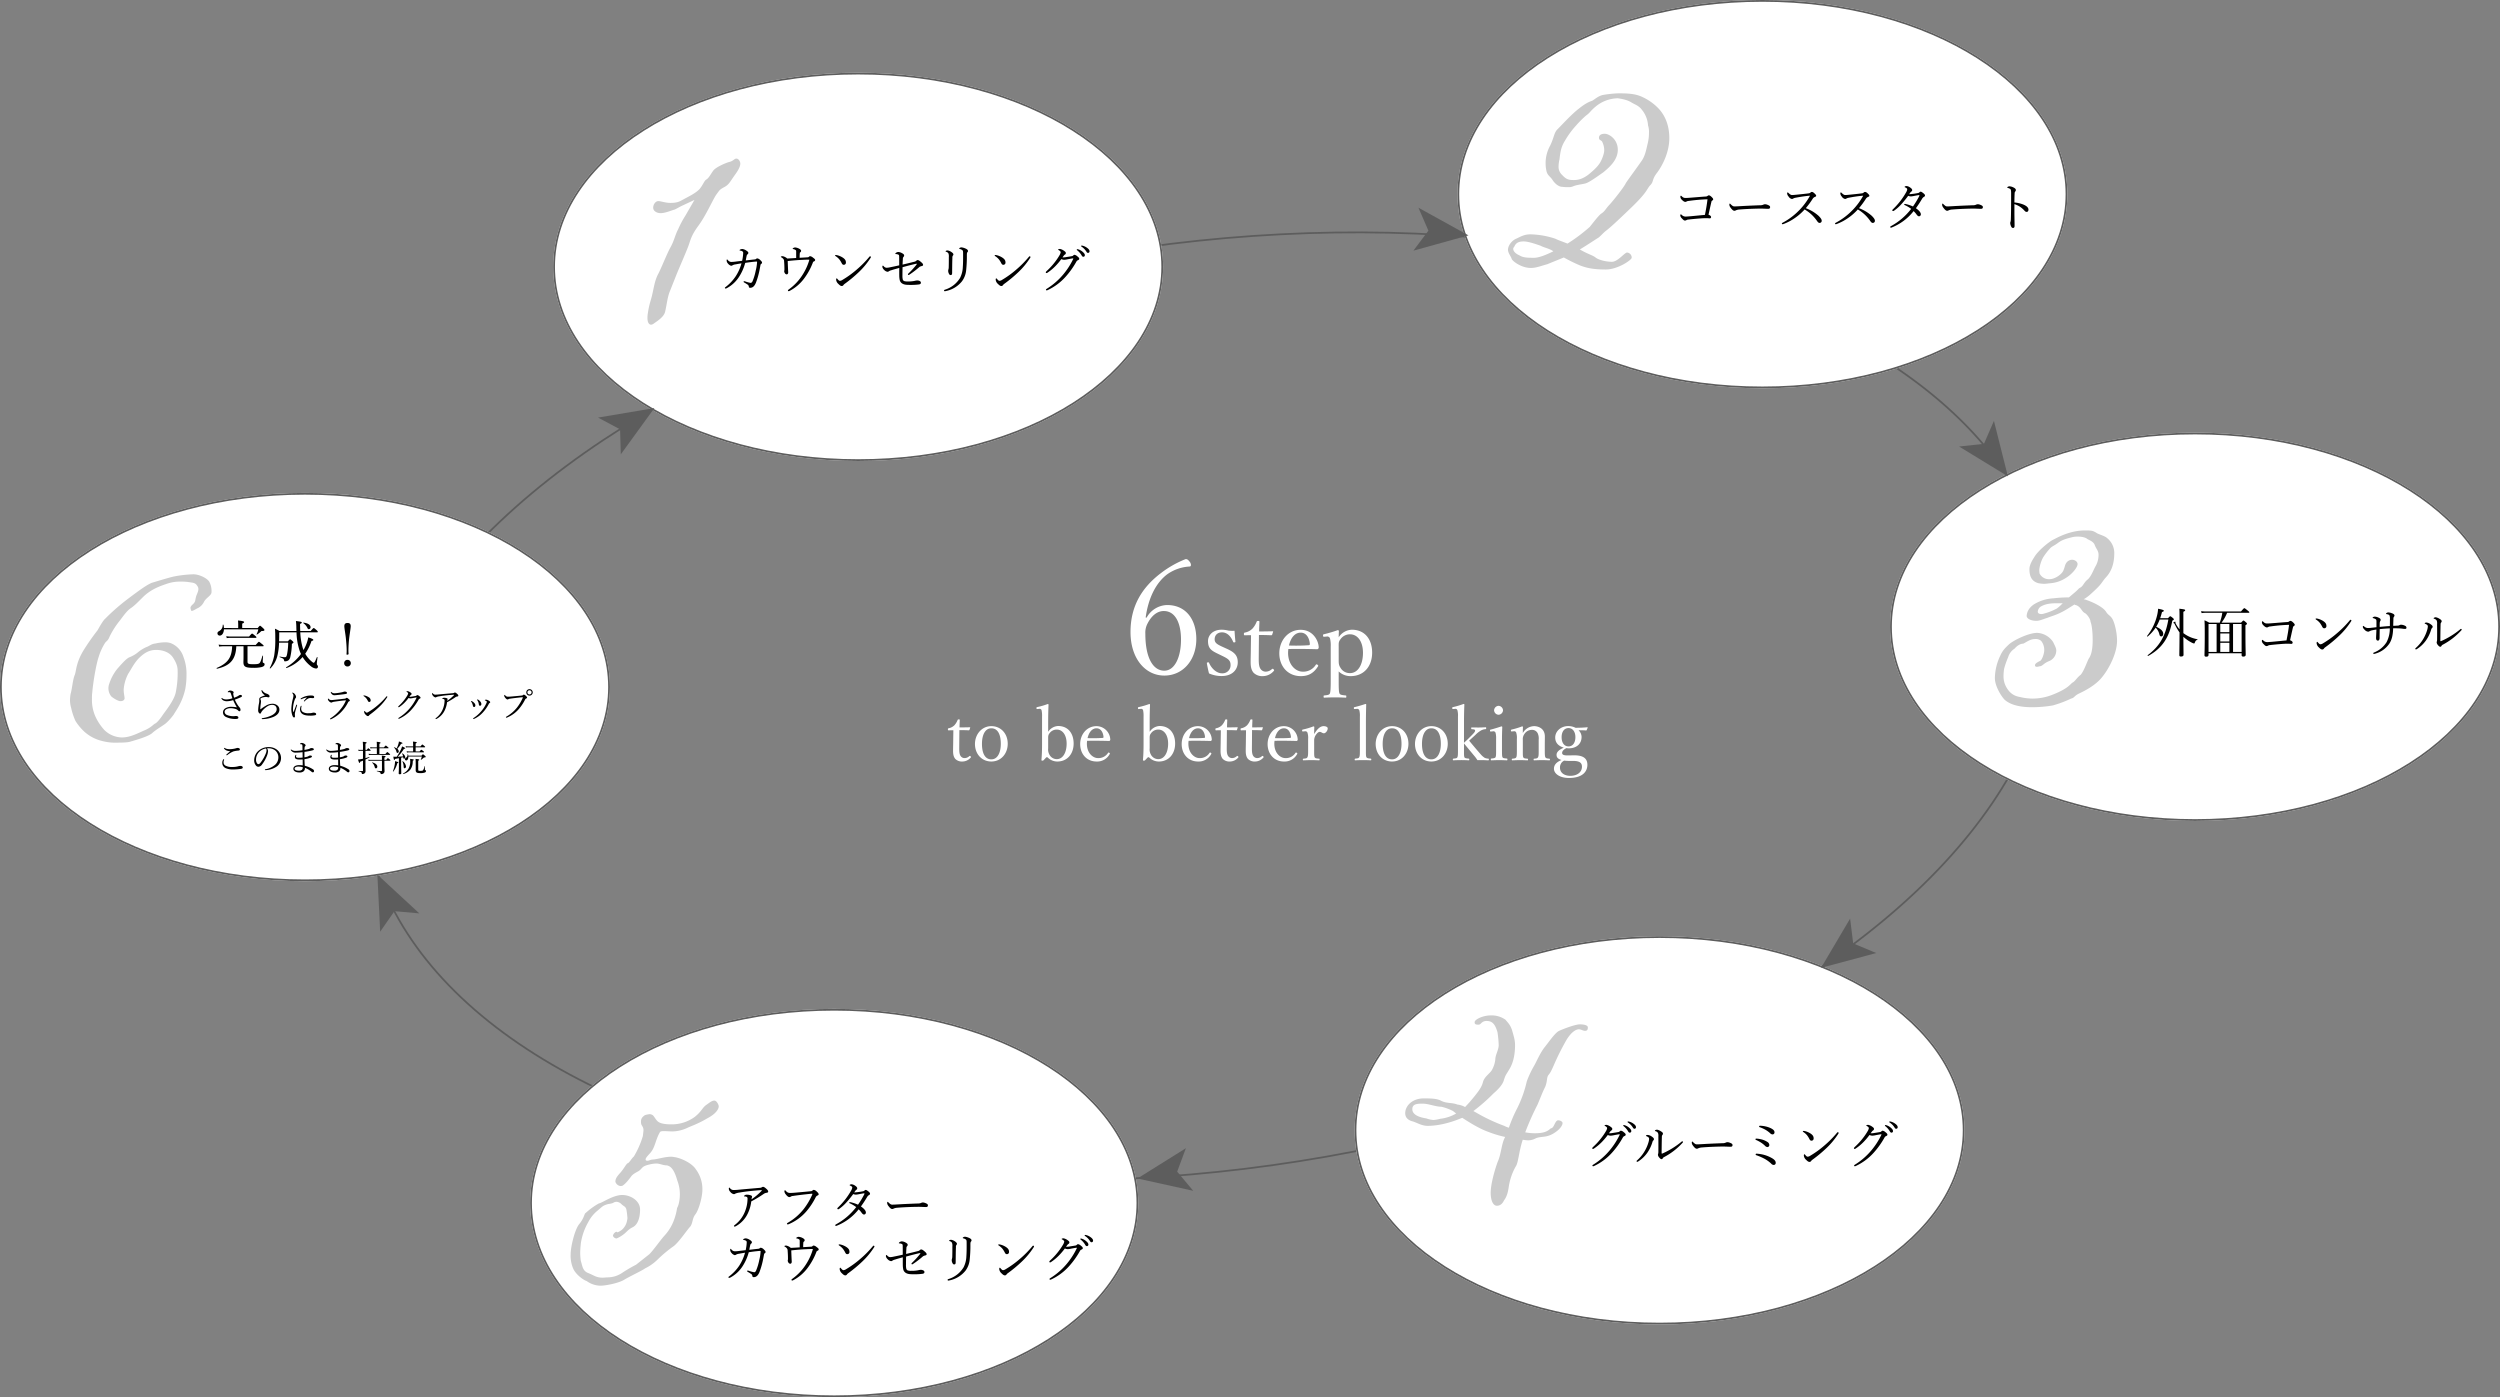 <svg xmlns="http://www.w3.org/2000/svg" xmlns:xlink="http://www.w3.org/1999/xlink" width="1410" height="788" viewBox="0 0 1410 788">
  <rect x="0" y="0" width="1410" height="788" fill="#808080" stroke="none"/>
  <defs>
    <clipPath id="clip-path">
      <rect id="長方形_12" data-name="長方形 12" width="1410" height="788" fill="none"/>
    </clipPath>
  </defs>
  <g id="グループ_142" data-name="グループ 142" transform="translate(-3111 -13197)">
    <g id="グループ_141" data-name="グループ 141" transform="translate(3111 13197)">
      <g id="グループ_3" data-name="グループ 3" clip-path="url(#clip-path)">
        <ellipse id="楕円形_8" data-name="楕円形 8" cx="479.775" cy="261.345" rx="479.775" ry="261.345" transform="translate(170.003 206.311) rotate(-8)" fill="none" stroke="#5d5d5d" stroke-width="1"/>
        <path id="パス_3" data-name="パス 3" d="M172,278c94.993,0,172,49.025,172,109.5S266.993,497,172,497,0,447.975,0,387.5,77.007,278,172,278" fill="#fff"/>
        <ellipse id="楕円形_9" data-name="楕円形 9" cx="171.5" cy="109" rx="171.5" ry="109" transform="translate(0.5 278.5)" fill="none" stroke="#5d5d5d" stroke-width="1"/>
        <path id="パス_4" data-name="パス 4" d="M484,41c94.993,0,172,49.025,172,109.5S578.993,260,484,260,312,210.975,312,150.5,389.007,41,484,41" fill="#fff"/>
        <ellipse id="楕円形_10" data-name="楕円形 10" cx="171.5" cy="109" rx="171.5" ry="109" transform="translate(312.5 41.5)" fill="none" stroke="#5d5d5d" stroke-width="1"/>
        <path id="パス_5" data-name="パス 5" d="M994,0c94.993,0,172,49.025,172,109.5S1088.993,219,994,219,822,169.975,822,109.5,899.007,0,994,0" fill="#fff"/>
        <ellipse id="楕円形_11" data-name="楕円形 11" cx="171.5" cy="109" rx="171.5" ry="109" transform="translate(822.5 0.5)" fill="none" stroke="#5d5d5d" stroke-width="1"/>
        <path id="パス_6" data-name="パス 6" d="M1238,244c94.993,0,172,49.025,172,109.5S1332.993,463,1238,463s-172-49.025-172-109.5S1143.007,244,1238,244" fill="#fff"/>
        <ellipse id="楕円形_12" data-name="楕円形 12" cx="171.5" cy="109" rx="171.5" ry="109" transform="translate(1066.5 244.5)" fill="none" stroke="#5d5d5d" stroke-width="1"/>
        <path id="パス_7" data-name="パス 7" d="M936,528c94.993,0,172,49.025,172,109.5S1030.993,747,936,747,764,697.975,764,637.5,841.007,528,936,528" fill="#fff"/>
        <ellipse id="楕円形_13" data-name="楕円形 13" cx="171.5" cy="109" rx="171.5" ry="109" transform="translate(764.5 528.5)" fill="none" stroke="#5d5d5d" stroke-width="1"/>
        <path id="パス_8" data-name="パス 8" d="M470.5,569C565.217,569,642,618.025,642,678.5S565.217,788,470.5,788,299,738.975,299,678.5,375.783,569,470.5,569" fill="#fff"/>
        <ellipse id="楕円形_14" data-name="楕円形 14" cx="171" cy="109" rx="171" ry="109" transform="translate(299.5 569.5)" fill="none" stroke="#5d5d5d" stroke-width="1"/>
        <path id="パス_9" data-name="パス 9" d="M369.072,230.152l-31.794,5.366,12.447,6.632.408,14.1Z" fill="#5d5d5d"/>
        <path id="パス_10" data-name="パス 10" d="M212.834,493.27l1.577,32.2,8.055-11.578,14.044,1.259Z" fill="#5d5d5d"/>
        <path id="パス_11" data-name="パス 11" d="M1027.069,545.853l31.148-8.333-13.016-5.432-1.731-13.994Z" fill="#5d5d5d"/>
        <path id="パス_12" data-name="パス 12" d="M641.5,664.667l31.486,6.948L663.934,660.8l4.908-13.219Z" fill="#5d5d5d"/>
        <path id="パス_13" data-name="パス 13" d="M828.215,132.748,800,117.148l5.61,12.941-8.459,11.282Z" fill="#5d5d5d"/>
        <path id="パス_14" data-name="パス 14" d="M1132.444,268.654l-7.865-31.269-5.626,12.932-14.019,1.522Z" fill="#5d5d5d"/>
      </g>
    </g>
    <path id="パス_108" data-name="パス 108" d="M-58.85-33.731c1.6-11.481,6.052-19.758,12.193-24.386a24.045,24.045,0,0,1,12.549-4.361c.534,0,.8-.356.8-.89a3.055,3.055,0,0,0-.623-1.691c-1.246-1.6-1.691-1.6-2.4-1.6a57.664,57.664,0,0,0-14.062,8.01c-10.146,7.743-17,18.067-17,33.108,0,15.13,8.455,24.564,19.046,24.564,10.68,0,18.067-8.9,18.067-20.559,0-11.214-5.963-19.224-16.465-19.224a13.586,13.586,0,0,0-11.57,7.12Zm10.235-3.649c6.675,0,9.7,7.12,9.7,16.109,0,9.79-3.471,17.533-9.434,17.533-6.141,0-10.68-6.853-10.68-20.915a10.827,10.827,0,0,1,1.157-5.518C-55.646-34.621-52.442-37.38-48.615-37.38ZM-15.7-12.1c3.08,1.485,4.73,2.475,4.73,5.005a4.53,4.53,0,0,1-4.84,4.84c-2.86,0-5.72-2.42-7.26-5.83-.11-.385-.22-.385-.66-.33-.55.055-.6.165-.6.44.275,1.76.77,4.18,1.21,5.775A17.212,17.212,0,0,0-16.03-.715C-9.54-.715-6.9-4.73-6.9-8.47c0-4.29-2.42-5.94-6.71-7.865l-1.815-.825c-3.3-1.485-4.51-2.365-4.51-4.29,0-2.09,1.375-3.905,4.18-3.905,2.915,0,5.06,2.365,6.215,5.28.165.275.22.44.715.385s.605-.165.605-.5c-.22-1.815-.385-4.235-.5-6.05a17.508,17.508,0,0,1-3.465-.11,17.576,17.576,0,0,0-3.685-.5c-5.445,0-7.81,3.41-7.81,6.38,0,4.455,2.145,5.555,6.05,7.425ZM.58-23.76.47-16.115c0,2.585-.11,5.06-.11,7.59,0,3.08.605,4.73,1.7,5.995A6.935,6.935,0,0,0,7.4-.66,8.179,8.179,0,0,0,13.4-3.575c.33-.33.22-.5-.11-.935a.593.593,0,0,0-.88-.165A5.18,5.18,0,0,1,8.94-3.19,3.486,3.486,0,0,1,6.025-4.62c-.77-1.045-1.1-2.53-1.1-5.555l.11-13.695c2.035,0,4.95.055,6.93.165a.6.6,0,0,0,.55-.385l.5-1.54c.055-.275,0-.33-.275-.33-2.255.055-5.39.11-7.59.11,0-1.65.11-3.85.165-5.39,0-.385-.055-.55-.715-.55-.605,0-.715.165-.88.5a12.53,12.53,0,0,1-2.31,3.8A8.191,8.191,0,0,1-2.83-25.245c-.55.11-.605.275-.605.825,0,.66.11.715.55.715Zm21.065,7.81c4.84-.11,10.56-.055,15.95.11a.954.954,0,0,0,.88-.275,1.246,1.246,0,0,0,.275-.935c-.165-3.685-3.245-9.735-10.175-9.735-7.095,0-12.045,6.05-12.045,13.255,0,7.425,4.9,12.87,12.1,12.87,4.125,0,7.095-1.485,9.57-5.28.22-.33.275-.385.275-.55,0-.44-.715-.825-.935-.825a.561.561,0,0,0-.44.275,8.3,8.3,0,0,1-7.48,3.85c-3.63,0-8.14-3.63-8.14-10.615A15.348,15.348,0,0,1,21.645-15.95Zm.33-1.98c.99-4.345,3.355-7.26,6.6-7.26,3.41,0,4.9,3.3,5.17,6.215.055.5-.11.88-.55.88A109.1,109.1,0,0,1,21.975-17.93ZM50.025-3.3a9.666,9.666,0,0,0,6.71,2.64c7.48,0,12.155-5.5,12.155-13.255,0-7.535-4.125-12.925-11.495-12.925a9.222,9.222,0,0,0-7.37,4.29c0-.99.055-2.09.11-3.575,0-.22-.33-.495-.6-.495a69.915,69.915,0,0,1-7.755,2.31c-.495.11-.6.22-.6.66.055.77.22.825.715.77l1.375-.11a1.618,1.618,0,0,1,1.87,1.1,16.663,16.663,0,0,1,.385,4.51V2.035c0,4.07-.11,6.215-.5,7.15-.385.825-1.7.88-3.08,1.045-.33,0-.44.055-.44.66,0,.495.11.6.385.6,1.87-.11,4.235-.165,6.1-.165,1.595,0,4.07.055,5.94.165.33,0,.385-.11.385-.66s-.055-.6-.44-.6c-1.595-.165-2.97-.275-3.355-1.045-.44-.77-.495-3.08-.495-7.15Zm0-13.86c0-1.815-.165-2.86.99-4.29a6.476,6.476,0,0,1,5.39-2.805c4.18,0,7.315,3.905,7.315,10.45,0,6.71-2.86,11.44-7.315,11.44A6.027,6.027,0,0,1,50.96-5.5c-.99-1.485-.935-2.8-.935-4.675Z" transform="translate(3816 13579)" fill="#fff"/>
    <path id="パス_100" data-name="パス 100" d="M33.32-87.55c-1.19,0-1.7,1.36-3.91,1.87-2.04.51-7.48,2.89-9.01,4.76-1.53,2.04-2.55,4.25-3.91,5.1-1.36.68-1.87,3.06-4.08,5.61-2.55,2.55-6.8,4.42-8.84,5.61C1.53-63.58.51-62.56-3.91-62.56c-2.72,0-5.44-1.02-6.8-1.02-1.53,0-2.89,1.87-2.89,3.74s2.04,3.06,4.25,3.06c2.38,0,6.12-1.53,7.31-1.87,1.02-.17,2.89-1.53,5.61-2.72l6.12-2.89-5.1,8.84A54.549,54.549,0,0,0,.51-47.77C-1.36-44.2-1.7-41.31-3.91-37.4c-2.21,4.08-4.93,11.22-6.8,14.79-2.04,3.74-2.55,8.16-3.4,11.56-.68,3.4-1.7,5.1-2.55,11.05a12.926,12.926,0,0,0-.17,2.38c0,2.72,1.02,3.74,2.04,3.74a2.713,2.713,0,0,0,1.36-.51C-11.9,4.42-7.31,1.87-6.8-1.53c.85-3.57,1.19-7.65,2.55-11.05l3.91-9.86c2.04-4.93,5.1-11.9,6.46-15.47s1.53-5.95,5.61-11.56c4.25-5.61,8.33-14.96,10.2-17.68,2.04-2.72,1.7-2.72,4.42-4.25,2.72-1.36,3.4-3.06,5.78-6.46,2.55-3.4,3.4-5.44,3.4-6.8S34.51-87.55,33.32-87.55Z" transform="translate(3493 13374)" fill="#cbcbcb"/>
    <path id="パス_102" data-name="パス 102" d="M13.746-92.22a68.848,68.848,0,0,0-8.178.87C2.784-90.828.87-88.914-.7-88.044c-2.088.7-4.176,1.74-7.83,4.7-3.828,2.958-9.222,8.874-11.484,11.136-2.262,2.088-1.914,4.176-4.35,9.4a20.4,20.4,0,0,0-2.61,10.266,19.566,19.566,0,0,0,.348,3.48c.522,3.132,1.914,3.306,3.48,5.568,1.044,1.74,3.306,4,5.568,4a21.057,21.057,0,0,0,3.306.174,5.944,5.944,0,0,0,2.958-.522c2.262-.87,4.872-1.044,6.786-1.566,2.088-.522,6.612-3.828,10.092-6.264,3.132-2.61,8.178-6.786,8.178-12.7,0-6.09-5.046-9.048-7.308-9.048s-3.306.87-3.306,2.262,1.044,1.218,1.74,2.088A11.2,11.2,0,0,1,6.09-60.2c0,2.436-1.74,6.264-2.61,7.482-.7,1.044-2.088,2.958-6.438,6.438-3.306,2.436-5.742,2.958-8.178,2.958-3.132,0-4.35-.522-6.612-2.958a6.181,6.181,0,0,1-1.914-4.872,17.975,17.975,0,0,1,.522-3.828c.522-4.7,1.044-7.308,3.132-10.614a48.014,48.014,0,0,1,6.264-8.526,54.768,54.768,0,0,1,5.568-5.568c2.436-1.74,2.088-2.262,5.394-5.046a20.078,20.078,0,0,1,12.528-4.7c3.654.522,5.916,1.218,7.83,2.436,1.74,1.044,4,1.74,5.568,3.828A15.5,15.5,0,0,1,30.8-74.124a11.494,11.494,0,0,1,.522,4.176,24.782,24.782,0,0,1-.7,5.916c-.87,3.48-1.392,7.308-3.828,10.44C24.534-50.286,19.488-43.5,18.27-41.586,17.4-39.5,11.136-31.668,9.222-29.58c-2.088,2.088-2.784,4-4.872,5.22-1.74,1.392-4.176,4.7-6.438,7.482a96.209,96.209,0,0,1-12.528,9.4c-2.61-1.044-5.22-1.914-6.96-2.784A47.771,47.771,0,0,0-35.5-12.7c-3.48,0-5.394,1.218-8,2.436-2.61,1.044-4.7,4-4.7,6.264,0,1.914,2.088,4.35,2.088,5.22.87,1.566,5.742,5.046,10.788,5.046,3.132,0,5.916-1.218,9.222-2.088L-16.7.348A87.826,87.826,0,0,0-7.482,4.872C-3.48,6.438.7,7.134,6.96,7.134c6.786,0,14.616-5.394,14.616-6.612a2.85,2.85,0,0,0-2.61-2.958c-1.392,0-5.22,5.22-8.526,5.22C6.96,2.784,3.132,1.74,1.392.522c-1.566-1.392-4.7-2.088-9.048-4.7,4.35-2.61,9.222-5.916,10.44-6.612,1.392-1.044,2.436-2.436,4.176-3.828,2.088-1.566,5.22-4.35,14.442-13.224s8.526-10.266,10.614-12.528c2.088-2.088.87-3.132,3.654-6.786C38.628-50.982,42.8-58.638,42.8-66.99c0-5.742-1.566-12.006-6.264-16.878a29.911,29.911,0,0,0-8.874-6.264C23.316-92.22,18.444-92.22,13.746-92.22ZM-33.408.522c-3.48,0-6.264,0-8.352-1.392-2.088-.87-3.48-2.262-3.48-3.654,0-.522.348-.87.7-1.392C-43.674-8-41.934-8.7-39.324-8.7c2.784,0,7.482,1.74,9.57,2.436,1.74,1.044,5.046,1.566,7.134,3.132C-26.8-1.044-30.8.522-33.408.522Z" transform="translate(4009.697 13341.866)" fill="#cbcbcb"/>
    <path id="パス_103" data-name="パス 103" d="M1.74-98.31c-4.35,0-9.048,2.262-9.048,3.828,0,1.218.7,1.392,2.262,1.392,1.392,0,1.566-2.088,4.524-2.088,3.48,0,4.872,2.262,6.09,6.264a61.351,61.351,0,0,1,.7,7.308c0,2.784-1.914,5.568-1.914,8.178a15.752,15.752,0,0,1-1.914,5.916C1.218-65.424-1.74-63.858-2.61-60.726c-.7,2.958-2.61,5.568-7.656,11.484l-2.436,2.61a11.138,11.138,0,0,0-4.35-1.392c-2.958-1.218-5.916-.522-9.048-2.088-2.262-1.218-5.046-1.392-9.918-1.392-6.438,0-10.44,4.176-10.44,8.352,0,2.436,1.566,3.828,3.828,4.524,2.784.7,5.22,2.61,8.874,2.61s10.266-.7,18.966-4.35c.174,0,.348-.174.522-.174,4,2.61,9.57,6.09,14.442,7.83a61.2,61.2,0,0,0,9.744,2.958.539.539,0,0,0-.174.348c-1.914,3.48-2.088,9.4-4,13.572-1.566,4.176-4,12.528-4,17.574,0,4.35,1.392,7.308,3.48,7.308,1.74,0,3.132-1.044,4-2.958C10.788,4,11.484,1.74,12.006-2.088A33.651,33.651,0,0,1,15.834-13.05c1.566-2.088,1.74-8.352,4-15.138a21.518,21.518,0,0,0,3.132.348,9.619,9.619,0,0,0,4.35-1.218c3.306-1.218,5.568-.174,9.744-2.61,3.828-2.262,5.22-4.7,5.22-5.916,0-.87-1.392-1.566-2.436-1.566-1.914,0-2.262,4.524-4.176,4.524-1.566,1.392-3.306,2.784-9.048,2.784a28.325,28.325,0,0,1-5.394-.522,154.649,154.649,0,0,1,6.96-15.66c1.566-3.654,2.61-6.612,4.35-10.092,1.218-3.132.7-4.524,1.566-6.264,1.392-1.74,1.566-2.088,3.132-5.568a142.054,142.054,0,0,1,7.308-14.616c2.784-4.524,5.394-5.916,6.96-5.916,1.218,0,2.262.87,3.48.87,1.044,0,1.566-.522,1.566-1.914s-2.61-1.74-4.524-1.74c-2.61,0-9.4,2.61-11.658,3.654s-5.394,5.742-8.178,9.222c-2.61,3.306-4.7,8.352-5.916,10.44A53.14,53.14,0,0,0,22.1-61.074,66.69,66.69,0,0,1,16.7-45.936a79.846,79.846,0,0,0-4.7,10.962A13.4,13.4,0,0,1,9.4-36.018,100.369,100.369,0,0,1-4-42.108L-8-44.37a100.122,100.122,0,0,0,11.31-9.918c2.436-2.088,5.22-4.872,5.916-7.656,1.044-3.132.87-2.262,3.306-6.438s2.958-9.4,2.958-13.224c0-2.958-.87-5.394-1.74-8.526-1.044-2.958-2.088-3.828-3.654-5.742A13.606,13.606,0,0,0,1.74-98.31ZM-26.622-40.02a22.722,22.722,0,0,1-3.828.7,13.9,13.9,0,0,1-4-.87c-3.306-.522-8-1.74-8-5.22,0-2.784,2.262-3.132,5.742-3.132s7.308,1.74,10.614,1.74a28.061,28.061,0,0,1,6.612,2.436l1.74,1.392A22.545,22.545,0,0,1-26.622-40.02Z" transform="translate(3950 13868)" fill="#cbcbcb"/>
    <path id="パス_104" data-name="パス 104" d="M41.934-97.266c-1.392,0-2.61,1.044-4.35,2.262-2.61,1.74-2.61,3.654-6.786,6.96a21.931,21.931,0,0,1-13.4,4.176c-2.784,0-5.394-.348-6.786-1.218-1.392-.7-2.436-2.958-3.306-3.828a3.167,3.167,0,0,0-1.914-.7,17.27,17.27,0,0,0-2.61.522C1.218-88.044.522-87,.522-85.608A5.364,5.364,0,0,0,.7-83.868c.522,1.218,1.218,1.566,1.218,3.306,0,.522-.174,1.74-.348,3.306A50.206,50.206,0,0,1-3.48-65.772c-1.392,1.218-2.61,3.654-3.48,3.828-.87.348-2.262,3.306-4.35,5.568s-2.61,3.48-2.61,4.872a3.421,3.421,0,0,0,2.958,2.436,6.153,6.153,0,0,0,1.044-.174C-8-50.46-6.09-53.07-5.046-54.462s2.262-1.914,4.35-3.132C1.566-59.16.7-60.2,5.394-61.248a16.667,16.667,0,0,1,3.828-.522c1.914,0,3.654,1.044,5.916,1.044,2.088.522,4,1.914,5.916,8.7a21.484,21.484,0,0,1,1.392,7.482c0,3.48-.7,6.438-1.566,7.83a32.442,32.442,0,0,1-1.74,6.786A26.273,26.273,0,0,1,13.4-20.706C10.614-17.4,7.482-12.876,5.22-10.614L-2.262-4.7a81.309,81.309,0,0,0-8,4.7A14.769,14.769,0,0,1-18.1,2.436c-.7,0-2.436.174-2.958.174-3.654,0-4.7-1.218-8.178-2.61-3.306-1.218-3.306-4.35-4.176-6.786a33.9,33.9,0,0,1-.348-4.35c0-1.914.174-3.828.348-5.568A34.1,34.1,0,0,1-29.232-28.71a19.954,19.954,0,0,1,5.394-6.612c2.436-2.088,2.784-2.61,4.872-3.306,1.566-.522,1.392-.174,3.654-.87a3.706,3.706,0,0,1,2.088-.7A4.3,4.3,0,0,1-10.44-38.8C-9.222-37.584-8-37.584-7.656-35.5a42.068,42.068,0,0,1,.522,4.35,4.9,4.9,0,0,1-.174,1.392,9.007,9.007,0,0,1-2.784,5.22,9.1,9.1,0,0,1-2.61,1.566c-.174,0-.522-.348-.7-.348a3.209,3.209,0,0,0-1.914,2.262,2.33,2.33,0,0,0,2.088,1.566,18.562,18.562,0,0,0,4.7-2.958C-6.96-23.838-6.438-24.708-4-25.926c2.61-1.392,4-5.046,4-9.918s-5.22-8.178-10.092-8.178c-5.22,0-11.658,4.7-13.05,4.7a39.257,39.257,0,0,0-7.482,5.394c-.87.348-.87,2.958-3.654,6.264-2.61,3.132-4.872,13.05-4.872,16.878A18.452,18.452,0,0,0-37.758-2.61C-36.366.7-32.19,3.828-30.1,4.524a13.64,13.64,0,0,0,7.656,2.61c3.306,0,10.614-1.566,13.4-3.306S1.218-1.392,2.784-2.61a26.685,26.685,0,0,0,6.96-4.872,73.428,73.428,0,0,1,9.4-7.83c3.306-2.784,7.482-9.222,9.222-10.962,1.392-1.914,1.044-4.524,2.784-6.786,1.74-2.088,4-9.4,4-14.094a18.648,18.648,0,0,0-3.654-11.31c-2.436-3.828-9.048-6.612-12.354-6.96A7.207,7.207,0,0,0,17.4-65.6c-3.654,0-8.178,1.566-10.266,1.566-1.566.174-2.088.7-2.958.7-.348,0-.7,0-.7-.174-.348-.174-.348-.348-.348-.522,0-.7.522-1.392,2.262-3.306,3.132-3.132,3.132-7.482,5.742-12.006.348-.7,1.392-.7,2.436-.7,1.566,0,3.306.174,4.7.174a20.91,20.91,0,0,0,8.178-1.914c2.088-1.044,6.09-2.262,11.31-5.394,5.394-2.784,6.612-5.568,6.612-6.786C44.37-95,43.152-97.266,41.934-97.266Z" transform="translate(3472 13915)" fill="#cbcbcb"/>
    <path id="パス_101" data-name="パス 101" d="M34.142-89.1a67.128,67.128,0,0,0-10.836,1.2c-2.58.516-9.8,2.752-12.728,3.612-2.752,1.2-6.02,3.44-13.76,9.288A117.524,117.524,0,0,0-15.738-63.984c-1.2,1.032-3.1,4.472-4.3,6.536A133.74,133.74,0,0,0-27.95-46.1c-4.128,6.88-3.956,11.008-4.816,13.588-1.2,2.58-1.548,8.084-2.408,10.836a23.5,23.5,0,0,0-.344,3.268,16.285,16.285,0,0,0,.688,4.816,35.536,35.536,0,0,0,2.408,7.224,29.933,29.933,0,0,0,5.16,6.192A22.823,22.823,0,0,0-17.8,4.816a30.142,30.142,0,0,0,9.46,1.032c3.268,0,6.02-.172,7.224-.688.172,0,.516-.172.688-.172C2.322,4.128,8,2.58,10.578.688c2.58-2.408,6.536-4.472,8.084-5.848a30.3,30.3,0,0,0,4.3-4.816c1.376-2.408,4.816-6.708,6.536-14.448a43.449,43.449,0,0,0,.688-7.912,26.14,26.14,0,0,0-1.72-10.148,12.225,12.225,0,0,0-7.052-7.74,9.309,9.309,0,0,0-3.268-.516,25.276,25.276,0,0,0-5.5.688C10.406-49.88,9.03-48.5,7.826-48.16a21.035,21.035,0,0,0-4.644,2.752,17.907,17.907,0,0,1-5.16,3.1c-1.72.688-4.3,3.612-6.88,6.536A26.841,26.841,0,0,0-13.5-27a7.315,7.315,0,0,0-.344,1.892A7.292,7.292,0,0,0-12.3-20.3c1.032,1.032,3.956,2.752,5.16,2.752s2.064-.344,2.408-1.376c0-1.376-.516-2.924-.516-5.16a22.86,22.86,0,0,1,2.58-8.944c1.72-2.58,3.1-5.676,5.848-8.6C6.45-44.892,9.2-46.44,13.158-46.44c3.784,0,7.4,1.376,9.288,4.128,2.064,3.1,2.752,5.332,2.752,7.74A55.372,55.372,0,0,1,24.166-22.7c-.86,4.644-5.676,10.492-7.224,12.728-1.376,2.064-3.1,4.3-4.3,4.988-1.2.516-2.064,2.064-5.848,3.784C3.01.344-1.29,2.924-6.278,2.924a14.511,14.511,0,0,1-9.8-4.128,29.662,29.662,0,0,1-4.644-6.708A22.7,22.7,0,0,1-23.134-18.92a24.223,24.223,0,0,1,.172-3.612c.688-7.4,2.408-16.512,3.612-19.952A31.866,31.866,0,0,1-15.738-50.4c.86-1.2,1.548-1.032,2.58-3.612A47,47,0,0,1-7.31-63.124c2.408-3.268,4.128-5.5,5.848-6.708,2.064-1.376,3.44-2.752,6.88-6.192,3.612-3.612,7.568-5.676,13.244-7.568a22.323,22.323,0,0,1,8.256-1.376A29.155,29.155,0,0,1,30.7-84.8c3.268.516,4.472.344,5.676,2.408a2.774,2.774,0,0,1,.516,1.548c0,1.72-1.2,3.44-1.376,4.644-.516,1.548,0,2.58-2.064,4.3-.86.86-1.032,1.376-1.032,1.72a5.317,5.317,0,0,0,.344,1.376c0,.344.344.344.516.344.688,0,2.408-1.2,3.268-1.548a7.748,7.748,0,0,0,3.612-3.784c1.376-2.236,4.128-3.44,4.128-5.16a11.117,11.117,0,0,0-1.032-5.5C42.4-86.688,37.41-89.1,34.142-89.1Z" transform="translate(3186 13610)" fill="#cbcbcb"/>
    <path id="パス_105" data-name="パス 105" d="M11.919-94.83C2.871-94.83-4.437-90.306-6-89.61c-1.914.87-8.352,5.916-10.614,9.744-2.262,3.48-2.784,5.394-2.784,6.96,0,3.828,1.218,6.786,5.046,7.83a19.173,19.173,0,0,0,3.132.348c1.044,0,2.088-.174,3.828-.348a18.469,18.469,0,0,0,8.526-2.958c3.48-2.088,6.612-5.916,6.612-7.83,0-1.392-1.566-2.436-3.132-2.436a4.023,4.023,0,0,0-3.306,1.914c-.7,1.044-.7,2.088-1.566,4.176s-4.7,4.872-7.83,4.872a5.941,5.941,0,0,1-5.568-3.132,10.7,10.7,0,0,1-.174-2.436,19.658,19.658,0,0,1,2.088-6.612,34.528,34.528,0,0,1,4.176-5.394c1.044-1.044,2.61-1.566,4.35-2.958C-1.305-89.262.435-89.958,4.611-91a13.055,13.055,0,0,1,3.48-.348c2.61,0,4.524.7,5.22,1.392,1.218.7,3.48,1.392,4.176,3.48.7,1.914,2.088,3.132,2.088,5.22a13.05,13.05,0,0,1-1.392,6.09c-1.392,2.262-2.436,5.742-4.524,7.83-2.262,1.74-2.436,3.306-4,4.524-2.088,1.218-.522.522-4.524,3.828L2.871-57.072a75.856,75.856,0,0,0-8.7.522,23.257,23.257,0,0,0-11.136,3.48c-2.958,2.088-3.828,4.35-4,6.438,0,1.392,2.088,2.784,5.568,2.784,1.74,0,4-1.044,6.264-1.74C-6.7-46.632-3.567-47.154,1.827-50.46L6-53.07a1.329,1.329,0,0,0,.87.348c2.784,1.044,2.958,3.132,4.7,4.35,1.392.522,3.48,3.48,3.48,5.046.7,1.566,1.218,5.568,1.218,10.266,0,6.96-1.392,9.4-2.262,10.614-1.044,2.088-2.784,7.134-4.524,9.048-2.088,1.566-3.132,3.654-4.524,4.35C3.741-8.352,2.7-5.742-6.177-2.262A30.39,30.39,0,0,1-17.661,0a29.708,29.708,0,0,1-6.96-.87c-3.306-.522-6.09-2.088-8.178-6.264A12.423,12.423,0,0,1-34.017-12.7a28.87,28.87,0,0,1,.348-4.176,47.329,47.329,0,0,1,2.262-6.438,8.542,8.542,0,0,1,3.654-4.872c.87-1.044,2.784-2.784,4.872-2.784,2.088-1.044,4-2.61,6.612-2.61a4.648,4.648,0,0,1,3.48,1.044,8.059,8.059,0,0,1,1.74,5.22c0,2.088-1.218,5.22-2.088,5.916-.87.522-3.132,1.392-3.132,2.61,0,.522.348.87,1.044.87s1.566-.348,2.088-.348c1.566-.522,1.914-1.74,5.046-2.958a6.423,6.423,0,0,0,3.828-5.916c0-1.392-.87-2.784-1.74-4.7a11.425,11.425,0,0,0-9.048-5.22c-4.7,0-13.05,4-15.834,6.438-2.61,2.436-3.828,3.828-5.046,6.612a30.158,30.158,0,0,0-2.958,12.528C-38.889-6.96-35.061-.87-33.147.87c1.914,1.566,5.916,4,15.138,4A69.446,69.446,0,0,0-6,3.828c.174,0,.348-.174.522-.174A62.008,62.008,0,0,0,4.089,0c2.088-.522,1.566-1.392,4.35-2.784,2.958-1.392,9.4-4.524,13.224-9.4,4.35-5.394,8.352-13.92,8.352-20.358,0-5.22-1.566-10.614-2.61-12.354-1.218-2.088-2.436-2.088-3.654-4.176-1.392-2.088-5.568-4.7-11.658-6.786a7.536,7.536,0,0,1-.87-.174A21.69,21.69,0,0,0,15.4-59.16c6.612-5.916,5.568-6.09,8.352-9.222,2.958-3.132,4.7-7.482,4.7-13.572a10.8,10.8,0,0,0-4-8.526c-1.392-1.392-5.394-2.262-6.264-3.132C16.269-94.656,15.921-94.83,11.919-94.83ZM-4.611-50.46a31.405,31.405,0,0,1-6.264,2.436,6.182,6.182,0,0,1-1.74.348c-1.392,0-2.088-.522-2.088-1.392A3.826,3.826,0,0,1-12.441-52.2c1.392-.7,3.48-1.566,8.352-1.566h3.48C-2.349-52.026-3.915-50.634-4.611-50.46Z" transform="translate(4275 13591)" fill="#cbcbcb"/>
    <path id="パス_109" data-name="パス 109" d="M-177.3-18.144l-.084,5.838c0,1.974-.084,3.864-.084,5.8,0,2.352.462,3.612,1.3,4.578A5.3,5.3,0,0,0-172.1-.5a6.246,6.246,0,0,0,4.578-2.226c.252-.252.168-.378-.084-.714a.453.453,0,0,0-.672-.126,3.955,3.955,0,0,1-2.646,1.134,2.662,2.662,0,0,1-2.226-1.092c-.588-.8-.84-1.932-.84-4.242l.084-10.458c1.554,0,3.78.042,5.292.126a.457.457,0,0,0,.42-.294l.378-1.176c.042-.21,0-.252-.21-.252-1.722.042-4.116.084-5.8.084,0-1.26.084-2.94.126-4.116,0-.294-.042-.42-.546-.42-.462,0-.546.126-.672.378a9.568,9.568,0,0,1-1.764,2.9,6.255,6.255,0,0,1-3.234,1.722c-.42.084-.462.21-.462.63,0,.5.084.546.42.546Zm21.42-2.31c-5.418,0-9.24,4.62-9.24,10.08,0,5.628,3.822,9.87,9.24,9.87,5.544,0,9.24-4.536,9.24-10.038C-146.643-16.254-150.507-20.454-155.883-20.454Zm0,1.218c3.7,0,5.334,3.612,5.334,8.778,0,4.83-1.764,8.736-5.334,8.736-3.654,0-5.292-3.612-5.292-8.736C-161.175-15.372-159.453-19.236-155.883-19.236Zm32.046-3.318c0-3.99.084-7.056.21-10.038,0-.168-.21-.336-.462-.336a41.66,41.66,0,0,1-5.922,1.722c-.336.084-.462.168-.42.672s.168.462.546.42l1.008-.084a1.123,1.123,0,0,1,1.344.84,15.719,15.719,0,0,1,.252,3.528v15.414c0,3.948-.126,6.426-.336,8.988,0,.336.042.42.42.42a.9.9,0,0,0,.882-.336l1.344-1.428a.7.7,0,0,1,.882,0A7.65,7.65,0,0,0-118.671-.5c5.67,0,9.2-4.368,9.2-10.122,0-5.838-3.192-9.912-8.778-9.912a7.083,7.083,0,0,0-5.586,3.276Zm0,9.324c0-1.3-.084-2.142.756-3.192a4.959,4.959,0,0,1,4.116-2.1c3.108,0,5.544,2.9,5.544,7.938,0,5.124-2.184,8.736-5.544,8.736a4.661,4.661,0,0,1-4.158-2.52,5.9,5.9,0,0,1-.714-3.57Zm21.966,1.05c3.7-.084,8.064-.042,12.18.084a.728.728,0,0,0,.672-.21.951.951,0,0,0,.21-.714,7.85,7.85,0,0,0-7.77-7.434c-5.418,0-9.2,4.62-9.2,10.122,0,5.67,3.738,9.828,9.24,9.828a7.966,7.966,0,0,0,7.308-4.032c.168-.252.21-.294.21-.42,0-.336-.546-.63-.714-.63a.428.428,0,0,0-.336.21,6.338,6.338,0,0,1-5.712,2.94c-2.772,0-6.216-2.772-6.216-8.106A11.721,11.721,0,0,1-101.871-12.18Zm.252-1.512c.756-3.318,2.562-5.544,5.04-5.544,2.6,0,3.738,2.52,3.948,4.746.042.378-.084.672-.42.672A83.314,83.314,0,0,1-101.619-13.692Zm35.028-8.862c0-3.99.084-7.056.21-10.038,0-.168-.21-.336-.462-.336a41.66,41.66,0,0,1-5.922,1.722c-.336.084-.462.168-.42.672s.168.462.546.42l1.008-.084a1.123,1.123,0,0,1,1.344.84,15.719,15.719,0,0,1,.252,3.528v15.414c0,3.948-.126,6.426-.336,8.988,0,.336.042.42.42.42a.9.9,0,0,0,.882-.336l1.344-1.428a.7.7,0,0,1,.882,0A7.65,7.65,0,0,0-61.425-.5c5.67,0,9.2-4.368,9.2-10.122,0-5.838-3.192-9.912-8.778-9.912a7.083,7.083,0,0,0-5.586,3.276Zm0,9.324c0-1.3-.084-2.142.756-3.192a4.959,4.959,0,0,1,4.116-2.1c3.108,0,5.544,2.9,5.544,7.938,0,5.124-2.184,8.736-5.544,8.736a4.661,4.661,0,0,1-4.158-2.52,5.9,5.9,0,0,1-.714-3.57Zm21.966,1.05c3.7-.084,8.064-.042,12.18.084a.728.728,0,0,0,.672-.21.951.951,0,0,0,.21-.714,7.85,7.85,0,0,0-7.77-7.434c-5.418,0-9.2,4.62-9.2,10.122,0,5.67,3.738,9.828,9.24,9.828a7.966,7.966,0,0,0,7.308-4.032c.168-.252.21-.294.21-.42,0-.336-.546-.63-.714-.63a.428.428,0,0,0-.336.21,6.338,6.338,0,0,1-5.712,2.94c-2.772,0-6.216-2.772-6.216-8.106A11.721,11.721,0,0,1-44.625-12.18Zm.252-1.512c.756-3.318,2.562-5.544,5.04-5.544,2.6,0,3.738,2.52,3.948,4.746.042.378-.084.672-.42.672A83.314,83.314,0,0,1-44.373-13.692Zm17.934-4.452-.084,5.838c0,1.974-.084,3.864-.084,5.8,0,2.352.462,3.612,1.3,4.578A5.3,5.3,0,0,0-21.231-.5,6.246,6.246,0,0,0-16.653-2.73c.252-.252.168-.378-.084-.714a.453.453,0,0,0-.672-.126,3.955,3.955,0,0,1-2.646,1.134,2.662,2.662,0,0,1-2.226-1.092c-.588-.8-.84-1.932-.84-4.242l.084-10.458c1.554,0,3.78.042,5.292.126a.457.457,0,0,0,.42-.294l.378-1.176c.042-.21,0-.252-.21-.252-1.722.042-4.116.084-5.8.084,0-1.26.084-2.94.126-4.116,0-.294-.042-.42-.546-.42-.462,0-.546.126-.672.378A9.568,9.568,0,0,1-25.809-21a6.255,6.255,0,0,1-3.234,1.722c-.42.084-.462.21-.462.63,0,.5.084.546.42.546Zm14.2,0-.084,5.838c0,1.974-.084,3.864-.084,5.8,0,2.352.462,3.612,1.3,4.578A5.3,5.3,0,0,0-7.035-.5,6.246,6.246,0,0,0-2.457-2.73c.252-.252.168-.378-.084-.714a.453.453,0,0,0-.672-.126A3.955,3.955,0,0,1-5.859-2.436,2.662,2.662,0,0,1-8.085-3.528c-.588-.8-.84-1.932-.84-4.242l.084-10.458c1.554,0,3.78.042,5.292.126a.457.457,0,0,0,.42-.294l.378-1.176c.042-.21,0-.252-.21-.252-1.722.042-4.116.084-5.8.084,0-1.26.084-2.94.126-4.116,0-.294-.042-.42-.546-.42-.462,0-.546.126-.672.378A9.568,9.568,0,0,1-11.613-21a6.255,6.255,0,0,1-3.234,1.722c-.42.084-.462.21-.462.63,0,.5.084.546.42.546ZM3.843-12.18c3.7-.084,8.064-.042,12.18.084a.728.728,0,0,0,.672-.21.951.951,0,0,0,.21-.714,7.85,7.85,0,0,0-7.77-7.434c-5.418,0-9.2,4.62-9.2,10.122C-.063-4.662,3.675-.5,9.177-.5a7.966,7.966,0,0,0,7.308-4.032c.168-.252.21-.294.21-.42,0-.336-.546-.63-.714-.63a.428.428,0,0,0-.336.21,6.338,6.338,0,0,1-5.712,2.94c-2.772,0-6.216-2.772-6.216-8.106A11.721,11.721,0,0,1,3.843-12.18Zm.252-1.512c.756-3.318,2.562-5.544,5.04-5.544,2.6,0,3.738,2.52,3.948,4.746.042.378-.084.672-.42.672A83.314,83.314,0,0,1,4.095-13.692Zm16.926-3.864a1.241,1.241,0,0,1,1.428.924,9.375,9.375,0,0,1,.336,3.4v6.006c0,2.394,0,3.612-.42,4.326-.294.672-1.092.672-2.226.8-.252.042-.336.084-.336.462s.084.462.336.462c1.386-.042,3.192-.126,4.494-.126,1.26,0,2.94.084,4.326.126.21,0,.294-.084.294-.462s-.084-.462-.294-.462c-1.26-.126-2.142-.126-2.478-.8-.336-.588-.294-1.848-.294-4.326V-12.18a5.487,5.487,0,0,1,1.176-3.612c.756-1.008,1.386-1.428,2.016-1.428.8,0,1.428.8,2.31.8s2.142-1.344,2.142-2.814c0-.714-1.05-1.218-2.31-1.218-2.268,0-4.032,2.31-5.334,4.494,0-1.6.042-2.814.084-4.032,0-.21-.252-.336-.5-.336a38.069,38.069,0,0,1-5.88,1.764c-.42.126-.5.168-.5.63.042.5.21.5.588.462ZM51.975-7.308c0,2.436,0,3.7-.378,4.368-.294.672-1.05.672-2.184.8-.294.042-.378.168-.378.5,0,.378.084.462.378.462,1.428-.084,3.108-.126,4.494-.126,1.218,0,2.772.042,4.158.126.252,0,.336-.084.336-.462,0-.336-.042-.462-.336-.5-1.218-.126-2.016-.168-2.394-.8-.336-.63-.294-1.848-.294-4.368v-15.2c0-4.032.084-7.182.168-10.164,0-.21-.252-.294-.462-.294a62.446,62.446,0,0,1-6.048,1.764c-.378.084-.462.126-.462.588.042.5.168.546.546.5l1.092-.084a1.3,1.3,0,0,1,1.47.882,12.2,12.2,0,0,1,.294,3.444ZM70.119-20.454c-5.418,0-9.24,4.62-9.24,10.08,0,5.628,3.822,9.87,9.24,9.87,5.544,0,9.24-4.536,9.24-10.038C79.359-16.254,75.495-20.454,70.119-20.454Zm0,1.218c3.7,0,5.334,3.612,5.334,8.778,0,4.83-1.764,8.736-5.334,8.736-3.654,0-5.292-3.612-5.292-8.736C64.827-15.372,66.549-19.236,70.119-19.236Zm22.176-1.218c-5.418,0-9.24,4.62-9.24,10.08,0,5.628,3.822,9.87,9.24,9.87,5.544,0,9.24-4.536,9.24-10.038C101.535-16.254,97.671-20.454,92.295-20.454Zm0,1.218c3.7,0,5.334,3.612,5.334,8.778,0,4.83-1.764,8.736-5.334,8.736C88.641-1.722,87-5.334,87-10.458,87-15.372,88.725-19.236,92.295-19.236Zm18.4-3.36c0-3.906.084-7.1.21-10.08,0-.168-.252-.294-.462-.294a43.813,43.813,0,0,1-5.922,1.764c-.378.084-.462.168-.462.546.042.546.168.588.588.546l.966-.084a1.154,1.154,0,0,1,1.386.84,11.235,11.235,0,0,1,.294,3.486v18.69c0,2.352,0,3.57-.336,4.284-.294.63-1.092.63-2.184.756-.294.042-.378.168-.378.5,0,.378.084.462.378.462,1.386-.084,3.108-.126,4.452-.126,1.3,0,2.688.042,4.116.126.252,0,.336-.084.336-.462,0-.336-.084-.462-.336-.5-1.218-.126-2.1-.168-2.394-.756-.294-.672-.252-1.89-.252-4.326V-10.71c2.226,2.73,3.99,4.83,6.216,7.518.546.672.882,1.218,1.386,1.932,1.008-.042,1.764-.042,2.73-.042.924,0,2.394.126,3.318.126.294,0,.378-.084.378-.462,0-.42-.084-.462-.378-.5a5.656,5.656,0,0,1-1.932-.42,10.158,10.158,0,0,1-2.226-1.932c-2.184-2.478-4.41-5.124-6.594-7.77.5-.462.84-.756,1.47-1.344l2.058-1.89a14.9,14.9,0,0,1,3.318-2.6,6.212,6.212,0,0,1,2.436-.672c.252,0,.336-.084.336-.546,0-.42-.084-.5-.336-.5-1.134.042-2.52.126-3.738.126s-2.772,0-4.032-.042c-.252,0-.336.084-.336.462,0,.5.084.546.336.546.8.042,1.638.084,1.806.546.21.63-.378,1.386-1.68,2.688l-2.352,2.352c-.8.8-1.47,1.386-2.184,2.058Zm18.1,15.288c0,2.394.042,3.7-.336,4.41-.378.546-1.218.588-2.268.714-.294,0-.378.126-.378.462,0,.462.084.546.378.546,1.3-.042,3.108-.126,4.41-.126,1.26,0,2.9.084,4.242.126.252,0,.336-.084.336-.546,0-.336-.084-.42-.336-.462-1.176-.126-2.1-.126-2.436-.714-.294-.672-.294-1.932-.294-4.41v-5.334c0-1.974.042-4.284.168-7.308,0-.252-.252-.378-.5-.378-1.722.63-4.452,1.428-5.922,1.806-.42.084-.5.126-.5.546.042.588.168.588.588.546l1.05-.084a1.249,1.249,0,0,1,1.512.84,12.532,12.532,0,0,1,.294,3.486Zm1.386-24.612a2.677,2.677,0,0,0-2.52,2.52,2.644,2.644,0,0,0,2.52,2.52,2.644,2.644,0,0,0,2.52-2.52A2.677,2.677,0,0,0,130.179-31.92Zm8.61,14.364a1.149,1.149,0,0,1,1.386.882,9.629,9.629,0,0,1,.336,3.444v6.006c0,2.394,0,3.654-.336,4.326-.378.672-1.176.672-2.184.8-.252.042-.336.084-.336.462s.084.462.336.462c1.386-.042,2.982-.126,4.368-.126,1.26,0,2.772.084,4.116.126.252,0,.336-.084.336-.462s-.084-.42-.336-.462c-1.218-.126-2.016-.126-2.352-.8-.294-.588-.252-1.848-.252-4.326v-5.5A4.925,4.925,0,0,1,144.753-16a5.027,5.027,0,0,1,4.116-2.352,3.491,3.491,0,0,1,3.486,2.142,7.077,7.077,0,0,1,.462,3.444v5.544c0,2.394.042,3.654-.378,4.326-.336.672-1.134.714-2.142.8-.252,0-.336.084-.336.462s.042.462.336.462c1.428-.042,3.024-.126,4.368-.126,1.3,0,2.814.084,4.158.126.294,0,.336-.084.336-.462,0-.336-.084-.42-.336-.462-1.134-.126-1.89-.168-2.226-.8s-.336-1.848-.336-4.326v-2.73c0-1.05.042-3.108.042-4.62,0-5.25-4.7-5.88-5.922-5.88a7.48,7.48,0,0,0-6.51,3.906c0-1.092,0-2.31.084-3.444,0-.21-.294-.336-.5-.336a40.261,40.261,0,0,1-5.754,1.764c-.462.126-.546.21-.546.5.042.63.168.63.63.588ZM169.071-3.948c-2.058.042-3.024-.42-3.024-1.344,0-1.134.84-1.932,2.394-2.772a10.644,10.644,0,0,0,1.26.126c4.83,0,7.308-2.856,7.308-6.384a5.233,5.233,0,0,0-1.722-3.822c1.428,0,2.772,0,4.242.126.21,0,.294-.042.378-.294l.546-1.218a.236.236,0,0,0-.252-.294c-1.722.168-4.116.294-6.594.294a9.366,9.366,0,0,0-4.074-.966c-4.368,0-7.392,3.066-7.392,6.426,0,3.318,2.142,4.914,4.83,5.754C164.325-7.14,162.9-5.88,162.9-4.284c0,1.386.63,2.268,2.814,2.94-2.814,1.092-4.284,2.73-4.284,4.914,0,2.688,3.108,5.208,8.442,5.208,8.358,0,10.416-4.2,10.416-7.392,0-2.1-.672-5.46-7.476-5.376Zm3.15,3.108c4.242,0,5,1.512,5,3.318,0,2.814-2.436,5.082-6.552,5.082-3.57,0-5.838-1.848-5.838-4.578a4.341,4.341,0,0,1,1.344-3.318,9.611,9.611,0,0,1,.966-.672c.882.084,1.932.168,2.814.168Zm-2.562-18.522c2.352,0,3.864,2.1,3.864,5.124,0,3.15-1.512,5.208-3.864,5.208-2.436,0-3.906-2.058-3.906-5.208C165.753-17.178,167.139-19.362,169.659-19.362Z" transform="translate(3826 13627)" fill="#fff"/>
    <path id="パス_106" data-name="パス 106" d="M-89.4-16.11c.21-1.11.36-1.92.57-2.82a1.113,1.113,0,0,1,.45-.63,1.065,1.065,0,0,0,.45-.81c0-.45-.48-.9-1.26-1.38a4.972,4.972,0,0,0-2.07-.81,2.6,2.6,0,0,0-1.26.3c-.24.12-.36.27-.36.39,0,.15.18.18.48.24a2.558,2.558,0,0,1,1.23.48.982.982,0,0,1,.33.75,24.453,24.453,0,0,1-.6,4.5c-1.26.15-2.64.3-3.99.48a18.64,18.64,0,0,1-2.1.15,2.435,2.435,0,0,1-1.89-.96c-.3-.3-.39-.45-.51-.45-.15,0-.24.18-.24.6a2.624,2.624,0,0,0,.78,1.77,3.493,3.493,0,0,0,1.71,1.2,1.283,1.283,0,0,0,.84-.27,4.534,4.534,0,0,1,1.68-.51c1.08-.21,2.34-.42,3.36-.6a26.007,26.007,0,0,1-3.27,7.32,24.836,24.836,0,0,1-5.64,6c-.27.21-.45.33-.45.54a.355.355,0,0,0,.39.36,1.847,1.847,0,0,0,.81-.27,18.636,18.636,0,0,0,6.51-5.91,27.5,27.5,0,0,0,3.75-8.28c1.89-.3,3.6-.51,5.16-.66a13.156,13.156,0,0,1,1.32-.09c.15,0,.21.06.21.36a26.013,26.013,0,0,1-.78,4.83,30.243,30.243,0,0,1-1.74,5.82c-.27.72-.75,1.02-1.11,1.02a17.266,17.266,0,0,1-2.91-.78,3.935,3.935,0,0,0-.69-.18c-.21,0-.36.09-.36.3a.448.448,0,0,0,.3.42c.63.36,1.14.66,1.8,1.11a1.464,1.464,0,0,1,.81,1.11c.09.66.24.78.84.78,1.35,0,2.37-.87,3.21-2.91A45.016,45.016,0,0,0-81.9-9.39c.33-1.44.54-2.7.75-3.81.09-.51.21-.81.39-.93a.8.8,0,0,0,.54-.81c0-.39-.48-.93-.99-1.38a2.964,2.964,0,0,0-1.68-.96,1.007,1.007,0,0,0-.69.33c-.12.12-.3.21-.84.27C-86.16-16.5-87.63-16.32-89.4-16.11Zm28.44-1.38c-1.68.12-3.27.21-5.04.3a5.308,5.308,0,0,0-2.61-1.32c-.48,0-.99.15-.99.36,0,.12.09.18.36.33a3.608,3.608,0,0,1,1.11.96,2.028,2.028,0,0,1,.36,1.26c.12,1.5.18,2.91.18,4.29a4.944,4.944,0,0,1-.03.84.958.958,0,0,0-.09.42,2.12,2.12,0,0,0,.36,1.11,1.305,1.305,0,0,0,.99.69c.6,0,.9-.48.9-1.14,0-.39-.06-1.08-.09-1.8-.06-1.32-.12-2.79-.18-4.59,2.25-.24,4.26-.42,6.42-.57,1.86-.09,4.05-.21,4.98-.21a3.554,3.554,0,0,1,.81.06,31.706,31.706,0,0,1-3.3,7.62A29.63,29.63,0,0,1-65.13.24c-.3.24-.48.33-.48.6a.4.4,0,0,0,.42.39,1.55,1.55,0,0,0,.63-.21,24.068,24.068,0,0,0,7.98-6.81,36.342,36.342,0,0,0,5.04-9.15,1.016,1.016,0,0,1,.69-.66.9.9,0,0,0,.6-.75c0-.51-.69-.96-1.26-1.38a3.064,3.064,0,0,0-1.56-.78.95.95,0,0,0-.69.33,1.006,1.006,0,0,1-.72.3c-1.44.09-2.79.18-4.53.27,0-.99.03-1.83.09-2.43.03-.42.09-.54.24-.63a1.031,1.031,0,0,0,.51-.81c0-.54-.42-.87-1.17-1.29a5.457,5.457,0,0,0-2.16-.66,2.088,2.088,0,0,0-1.11.33c-.15.09-.33.3-.33.42s.09.12.24.15a3.548,3.548,0,0,1,1.26.45c.48.27.48.51.48,1.29Zm41.7-.96a.621.621,0,0,0-.42.27,57.629,57.629,0,0,1-7.14,7.23,54.234,54.234,0,0,1-8.01,5.79,2.985,2.985,0,0,1-1.41.54c-.48,0-.84-.33-1.44-1.05-.21-.24-.3-.33-.42-.33-.21,0-.33.3-.33.75a3.654,3.654,0,0,0,1.29,2.4c.66.66,1.23,1.17,1.92,1.17a1.116,1.116,0,0,0,.96-.6,3.478,3.478,0,0,1,.75-.69,75.718,75.718,0,0,0,7.83-6.51,42.719,42.719,0,0,0,6.66-8.04.952.952,0,0,0,.21-.54C-18.81-18.24-19.08-18.45-19.26-18.45Zm-19.41-.72c-.18,0-.33.12-.33.24a.464.464,0,0,0,.24.36,9.059,9.059,0,0,1,2.16,1.89,13.028,13.028,0,0,1,1.26,2.01c.39.78.66,1.02,1.29,1.02a1.191,1.191,0,0,0,1.14-1.32c0-1.11-.48-1.89-1.8-2.76a10.21,10.21,0,0,0-3.33-1.38A3.144,3.144,0,0,0-38.67-19.17Zm37.71,5.4c.06-1.17.09-2.04.18-3.3a1.544,1.544,0,0,1,.33-1.02,1.173,1.173,0,0,0,.39-.84c0-.42-.33-.81-1.05-1.2a5.03,5.03,0,0,0-2.22-.75,2.4,2.4,0,0,0-1.29.45c-.21.15-.42.36-.42.51s.06.18.27.21a3.623,3.623,0,0,1,1.53.36c.24.15.33.39.36.81.03.99.03,2.85.03,5.19-1.83.42-3.42.75-4.92,1.05a11.354,11.354,0,0,1-2.19.33,2.308,2.308,0,0,1-1.62-.87c-.24-.24-.36-.36-.48-.36s-.3.3-.3.69a3.024,3.024,0,0,0,.99,1.71A3.186,3.186,0,0,0-9.48-9.72a1.072,1.072,0,0,0,.78-.27,4.472,4.472,0,0,1,1.44-.6c1.29-.42,2.88-.87,4.44-1.29,0,1.62-.03,2.7,0,4.26a13.429,13.429,0,0,0,.24,2.49A3.1,3.1,0,0,0-1.14-3.09c1.11.66,2.13.81,5.31.78a31.519,31.519,0,0,0,4.14-.27c.66-.09,1.08-.39,1.08-.99a1,1,0,0,0-.51-.84,3.062,3.062,0,0,0-1.62-.42,9.747,9.747,0,0,0-1.53.27,17.83,17.83,0,0,1-3.72.3A5.749,5.749,0,0,1-.09-4.5a1.459,1.459,0,0,1-.75-.9,9.353,9.353,0,0,1-.18-2.31c0-1.68.03-3.27.06-4.59,2.79-.75,5.13-1.38,7.56-1.92a1.231,1.231,0,0,1,.33-.03c.09,0,.15.03.15.12a.765.765,0,0,1-.18.39A46.52,46.52,0,0,1,2.34-8.73a.737.737,0,0,0-.27.45.419.419,0,0,0,.33.39,1.089,1.089,0,0,0,.51-.21,50.74,50.74,0,0,0,5.67-4.35,4.373,4.373,0,0,1,1.35-.51c.45-.12.69-.3.69-.6,0-.51-.24-.87-1.11-1.62-1.08-.93-1.56-1.14-1.98-1.14a1.264,1.264,0,0,0-.78.42,2.3,2.3,0,0,1-1.17.54C3.81-14.91,1.86-14.43-.96-13.77Zm25.41-7.98a1.855,1.855,0,0,0-.81.15c-.18.09-.33.21-.33.33s.15.21.39.3a2.008,2.008,0,0,1,1.23.93A4.876,4.876,0,0,1,25.14-18c0,2.1,0,3.87-.06,5.85a4.671,4.671,0,0,1-.15,1.05,2.572,2.572,0,0,0-.15.81,3.587,3.587,0,0,0,.39,1.62c.24.48.48.81,1.02.81.57,0,.81-.39.81-1.2.03-3.6.06-6.54.15-8.52a1.974,1.974,0,0,1,.24-1.23,1.008,1.008,0,0,0,.33-.69c0-.51-.63-1.08-1.38-1.53A4.714,4.714,0,0,0,24.45-21.75Zm7.8-1.74a2.122,2.122,0,0,0-.93.27c-.21.15-.33.24-.33.36s.09.24.36.3a3.656,3.656,0,0,1,1.35.6c.39.3.48.69.48,1.65.03,3.36,0,5.91-.15,7.86A14.759,14.759,0,0,1,31.5-6.3,15.219,15.219,0,0,1,22.83.42c-.24.09-.39.24-.39.42a.41.41,0,0,0,.42.42,4.047,4.047,0,0,0,.54-.09,15.611,15.611,0,0,0,9.15-5.52,12.327,12.327,0,0,0,2.34-6.03,75.058,75.058,0,0,0,.42-8.82c0-1.02.12-1.35.33-1.56a.912.912,0,0,0,.3-.69c0-.63-.66-1.08-1.53-1.44A7.669,7.669,0,0,0,32.25-23.49Zm38.49,5.04a.621.621,0,0,0-.42.27,57.629,57.629,0,0,1-7.14,7.23,54.234,54.234,0,0,1-8.01,5.79,2.985,2.985,0,0,1-1.41.54c-.48,0-.84-.33-1.44-1.05-.21-.24-.3-.33-.42-.33-.21,0-.33.3-.33.75a3.654,3.654,0,0,0,1.29,2.4c.66.66,1.23,1.17,1.92,1.17a1.116,1.116,0,0,0,.96-.6,3.478,3.478,0,0,1,.75-.69,75.718,75.718,0,0,0,7.83-6.51,42.719,42.719,0,0,0,6.66-8.04.952.952,0,0,0,.21-.54C71.19-18.24,70.92-18.45,70.74-18.45Zm-19.41-.72c-.18,0-.33.12-.33.24a.464.464,0,0,0,.24.36,9.059,9.059,0,0,1,2.16,1.89,13.028,13.028,0,0,1,1.26,2.01c.39.78.66,1.02,1.29,1.02a1.191,1.191,0,0,0,1.14-1.32c0-1.11-.48-1.89-1.8-2.76a10.21,10.21,0,0,0-3.33-1.38A3.144,3.144,0,0,0,51.33-19.17Zm37.26,2.31a4.385,4.385,0,0,0,1.56.39,10.736,10.736,0,0,0,1.77-.24c1.17-.24,2.82-.54,3.27-.57a.137.137,0,0,1,.15.12.927.927,0,0,1-.06.24,41.679,41.679,0,0,1-5.67,8.79,38.935,38.935,0,0,1-9.3,8.04c-.27.18-.39.3-.39.48a.417.417,0,0,0,.36.39,1.467,1.467,0,0,0,.57-.15A31.3,31.3,0,0,0,90.99-6.9a46.16,46.16,0,0,0,6.06-8.49,1.679,1.679,0,0,1,.96-.87c.39-.18.69-.39.69-.78,0-.48-.45-.9-1.14-1.44a3.151,3.151,0,0,0-1.53-.81.979.979,0,0,0-.69.36,1.309,1.309,0,0,1-.69.39c-1.02.18-1.95.33-3.3.54a11.382,11.382,0,0,1-1.71.18,1.711,1.711,0,0,1-.39-.03c.84-1.14.99-1.35,1.29-1.53a1.036,1.036,0,0,0,.6-.87c0-.45-.3-.81-1.02-1.29a5.558,5.558,0,0,0-2.28-1.05c-.54,0-1.08.21-1.08.36s.18.21.39.33c.78.45,1.08.84,1.08,1.17a4.787,4.787,0,0,1-.69,1.74,35.612,35.612,0,0,1-2.7,3.96,38.144,38.144,0,0,1-4.32,4.71c-.42.39-.69.69-.69.9a.372.372,0,0,0,.39.42,1.01,1.01,0,0,0,.57-.21,27.23,27.23,0,0,0,4.32-3.57A37.674,37.674,0,0,0,88.59-16.86Zm9.03-5.61a.309.309,0,0,0-.33.3.465.465,0,0,0,.21.3,10.382,10.382,0,0,1,2.52,2.88q.4.81.99.81a.835.835,0,0,0,.84-.9c0-.63-.42-1.17-1.14-1.8a6.753,6.753,0,0,0-2.61-1.5A1.706,1.706,0,0,0,97.62-22.47Zm2.43-2.04a.3.3,0,0,0-.3.3.361.361,0,0,0,.21.3,9.148,9.148,0,0,1,2.76,2.82c.33.57.57.72.96.72a.852.852,0,0,0,.81-.96c0-.69-.66-1.38-1.38-1.89a7.085,7.085,0,0,0-2.4-1.17A3.918,3.918,0,0,0,100.05-24.51Z" transform="translate(3621 13360)"/>
    <path id="パス_110" data-name="パス 110" d="M-83.97-15.6c-.39,3.33-.87,5.88-1.44,8.79-2.94.27-5.52.54-8.19.78-1.5.12-2.31.18-2.61.18a3.059,3.059,0,0,1-2.34-.99.874.874,0,0,0-.48-.27c-.12,0-.3.21-.3.72a2.946,2.946,0,0,0,.9,1.56c.81.87,1.23,1.23,1.74,1.23a1.8,1.8,0,0,0,.93-.3,2.5,2.5,0,0,1,1.05-.27c1.98-.24,4.2-.45,6.57-.63,1.5-.12,2.73-.15,3.54-.15s1.44.09,1.92.09a.671.671,0,0,0,.72-.75c0-.48-.45-.93-1.44-1.29.51-2.31,1.11-5.07,1.62-7.2a.881.881,0,0,1,.36-.69c.42-.27.66-.54.66-.78,0-.3-.15-.6-.84-1.29s-1.2-.96-1.59-.96a1.1,1.1,0,0,0-.75.33,1.9,1.9,0,0,1-1.14.33c-3,.21-6.06.48-8.55.66-1.11.09-1.95.15-2.88.15a2.587,2.587,0,0,1-1.89-.87c-.33-.27-.42-.39-.57-.39s-.3.15-.3.57a2.25,2.25,0,0,0,.66,1.53c.9.99,1.62,1.38,2.13,1.38a1.3,1.3,0,0,0,.69-.21,2.6,2.6,0,0,1,1.17-.33A96.406,96.406,0,0,1-83.97-15.6Zm16.05,6.21a6.281,6.281,0,0,1,2.07-.45c3.93-.33,9.24-.51,11.91-.51,1.47,0,3.09.12,4.23.12.66,0,1.05-.3,1.05-.9,0-.54-.18-.87-1.59-1.41a3.982,3.982,0,0,0-1.23-.27,2.234,2.234,0,0,0-.93.21,3.915,3.915,0,0,1-1.83.36c-2.55.09-6.6.24-10.68.48-2.04.12-3.18.18-3.81.18-.69,0-1.11-.21-2.16-1.23-.21-.21-.33-.36-.48-.36-.21,0-.27.36-.27.75a3.056,3.056,0,0,0,.69,1.56c.78,1.08,1.5,1.74,2.1,1.74A1.558,1.558,0,0,0-67.92-9.39Zm39.39-1.2a48.806,48.806,0,0,0,3.84-5.22,2.688,2.688,0,0,1,1.26-1.11c.6-.24.75-.36.75-.66,0-.36-.24-.69-1.05-1.44-.63-.57-.96-.72-1.41-.72a.958.958,0,0,0-.72.33,1.618,1.618,0,0,1-1.02.45c-2.19.3-4.68.54-7.02.78-.87.09-1.89.18-2.37.18-.66,0-1.2-.39-1.98-1.14-.18-.18-.39-.36-.51-.36-.15,0-.3.33-.3.63a2.956,2.956,0,0,0,.81,1.71,2.865,2.865,0,0,0,1.86,1.38,1.508,1.508,0,0,0,.87-.3,3.915,3.915,0,0,1,1.23-.39,76.184,76.184,0,0,1,7.83-1.14c.18,0,.24,0,.24.06s-.03.12-.12.27a37.586,37.586,0,0,1-5.67,7.62,37.766,37.766,0,0,1-9.72,7.35.521.521,0,0,0-.3.42.383.383,0,0,0,.33.36,2.485,2.485,0,0,0,.81-.21A28.307,28.307,0,0,0-35.04-4.8a30.851,30.851,0,0,0,5.85-5.07,21.848,21.848,0,0,1,7.11,6.66c.48.66.87.93,1.29.93a1.158,1.158,0,0,0,1.23-1.26c0-.81-.81-1.8-1.86-2.82A23.034,23.034,0,0,0-28.53-10.59Zm30,0a48.806,48.806,0,0,0,3.84-5.22,2.688,2.688,0,0,1,1.26-1.11c.6-.24.75-.36.75-.66,0-.36-.24-.69-1.05-1.44-.63-.57-.96-.72-1.41-.72a.958.958,0,0,0-.72.33,1.618,1.618,0,0,1-1.02.45c-2.19.3-4.68.54-7.02.78-.87.09-1.89.18-2.37.18-.66,0-1.2-.39-1.98-1.14-.18-.18-.39-.36-.51-.36-.15,0-.3.33-.3.63a2.956,2.956,0,0,0,.81,1.71,2.865,2.865,0,0,0,1.86,1.38,1.508,1.508,0,0,0,.87-.3,3.915,3.915,0,0,1,1.23-.39,76.184,76.184,0,0,1,7.83-1.14c.18,0,.24,0,.24.06s-.03.12-.12.27A37.586,37.586,0,0,1-2.01-9.66a37.766,37.766,0,0,1-9.72,7.35.521.521,0,0,0-.3.42.383.383,0,0,0,.33.36,2.485,2.485,0,0,0,.81-.21A28.306,28.306,0,0,0-5.04-4.8,30.851,30.851,0,0,0,.81-9.87,21.848,21.848,0,0,1,7.92-3.21c.48.66.87.93,1.29.93a1.158,1.158,0,0,0,1.23-1.26c0-.81-.81-1.8-1.86-2.82A23.034,23.034,0,0,0,1.47-10.59Zm28.29-7.86c.24-.36.48-.69.69-.99a2.208,2.208,0,0,1,.6-.57.886.886,0,0,0,.42-.81c0-.42-.36-.93-1.29-1.53a3.82,3.82,0,0,0-1.98-.72c-.51,0-.99.3-.99.45s.06.21.27.3a2.9,2.9,0,0,1,.96.57.675.675,0,0,1,.24.51,4.785,4.785,0,0,1-.69,1.83,43.187,43.187,0,0,1-3.15,4.74,45.789,45.789,0,0,1-4.35,4.83.717.717,0,0,0-.24.48c0,.27.27.39.48.39a.791.791,0,0,0,.45-.15,23.658,23.658,0,0,0,4.35-3.9c1.26-1.38,2.58-3.03,3.69-4.53a4.544,4.544,0,0,0,1.53.33,12.033,12.033,0,0,0,1.65-.24c1.08-.21,2.43-.48,2.94-.51.18,0,.21.09.21.18a1.037,1.037,0,0,1-.09.36,49.3,49.3,0,0,1-3.54,5.88,21.249,21.249,0,0,0-3.96-1.35,3.345,3.345,0,0,0-.69-.09.327.327,0,0,0-.3.33c0,.09.12.24.33.33a19.3,19.3,0,0,1,3.6,2.13A35.917,35.917,0,0,1,19.47-.45c-.27.15-.39.3-.39.51a.4.4,0,0,0,.42.36A1.441,1.441,0,0,0,19.95.3,29.625,29.625,0,0,0,32.28-8.94a13.366,13.366,0,0,1,1.77,2.07c.54.66.87.87,1.32.87a1.1,1.1,0,0,0,.99-1.14c0-.84-.75-2.01-2.79-3.42,1.26-1.74,2.37-3.45,3.42-5.22a3.189,3.189,0,0,1,1.08-1.17c.39-.21.63-.39.63-.81s-.33-.81-1.11-1.41c-.69-.54-1.05-.72-1.38-.72a.928.928,0,0,0-.6.33,1.6,1.6,0,0,1-.93.45A41.9,41.9,0,0,1,29.76-18.45ZM52.08-9.39a6.282,6.282,0,0,1,2.07-.45c3.93-.33,9.24-.51,11.91-.51,1.47,0,3.09.12,4.23.12.66,0,1.05-.3,1.05-.9,0-.54-.18-.87-1.59-1.41a3.982,3.982,0,0,0-1.23-.27,2.234,2.234,0,0,0-.93.21,3.915,3.915,0,0,1-1.83.36c-2.55.09-6.6.24-10.68.48-2.04.12-3.18.18-3.81.18-.69,0-1.11-.21-2.16-1.23-.21-.21-.33-.36-.48-.36-.21,0-.27.36-.27.75a3.056,3.056,0,0,0,.69,1.56c.78,1.08,1.5,1.74,2.1,1.74A1.558,1.558,0,0,0,52.08-9.39Zm37.05-3.48a12.712,12.712,0,0,1,3.12,1.47,12.737,12.737,0,0,1,2.34,1.98c.66.75.99.96,1.5.93.48,0,.96-.45.96-1.26,0-1.05-.84-2.04-2.94-2.91a18.064,18.064,0,0,0-4.98-1.14c0-2.16.06-3.9.12-5.04a1.7,1.7,0,0,1,.27-1.05,1.448,1.448,0,0,0,.42-.93c0-.54-.48-1.02-1.2-1.38a5.692,5.692,0,0,0-2.43-.72,2.123,2.123,0,0,0-.93.3c-.15.09-.3.21-.3.33s.09.21.3.27a5.209,5.209,0,0,1,1.14.45,1.2,1.2,0,0,1,.6.63,11.055,11.055,0,0,1,.15,2.31c0,2.76,0,5.52-.03,8.43-.03,2.82-.06,4.11-.12,5.73a6.778,6.778,0,0,1-.15,1.41,3.569,3.569,0,0,0-.21.81,5,5,0,0,0,.66,2.22,1.041,1.041,0,0,0,.96.6c.45,0,.84-.3.84-1.2,0-1.92-.09-5.52-.09-7.26Z" transform="translate(4158 13325)"/>
    <path id="パス_113" data-name="パス 113" d="M-77.04-18.6C-78.63-9.45-81.81-3.69-88.71,1.53c-.18.12.15.48.33.39,7.89-4.35,11.85-10.44,13.56-19.86.6-.3.87-.51.87-.75,0-.18-.12-.39-.57-.78-1.08-.87-1.26-.96-1.47-.96-.18,0-.33.09-1.23,1.08h-4.44c.36-1.08.72-2.22,1.02-3.48.72-.18,1.02-.39,1.02-.75s-1.05-.69-3.21-1.08a21.96,21.96,0,0,1-.63,3.99A29.757,29.757,0,0,1-89.04-9.33c-.12.15.18.48.33.33a24.715,24.715,0,0,0,4.5-5.01,7.665,7.665,0,0,1,2.13,3.93c.18.72.54,1.02,1.02,1.02.63,0,1.11-.57,1.11-1.47,0-1.35-1.02-2.67-3.96-3.96a25.907,25.907,0,0,0,1.98-4.11Zm8.46-4.35c.87-.42,1.02-.6,1.02-.87,0-.39-.27-.51-3.3-.87.12,1.32.12,2.64.12,8.28v3.36a19.391,19.391,0,0,1-2.07-3.06,1.579,1.579,0,0,1-.24-.69c0-.09.03-.21.03-.33a.237.237,0,0,0-.24-.24c-.27,0-.96.39-.96.57a.32.32,0,0,0,.21.27c.36.15.42.24.72.9a29.9,29.9,0,0,0,2.55,4.32c-.03,8.37-.12,11.67-.12,12.81,0,.54.24.78.93.78,1.02,0,1.44-.36,1.44-.96,0-1.11-.06-4.05-.09-10.17A21.149,21.149,0,0,0-63.9-5.58a5.281,5.281,0,0,0,1.32.51.48.48,0,0,0,.39-.3c.39-1.14.75-1.53,1.47-1.77.15-.06.21-.3.06-.33a18.259,18.259,0,0,1-7.92-3.45ZM-35.73.45V1.47c0,.6.27.84.99.84.87,0,1.32-.36,1.32-1.05,0-1.08-.15-4.53-.15-12.09v-4.53c.75-.45.84-.63.84-.9,0-.18-.09-.39-.57-.78-1.02-.9-1.17-.96-1.38-.96-.18,0-.33.09-1.35,1.17H-47.04a24.639,24.639,0,0,0,3.12-5.55H-31.8c.3,0,.42-.09.42-.27s-.15-.39-.87-.96c-1.53-1.26-1.74-1.38-1.95-1.38-.18,0-.39.12-1.89,1.86H-55.71a19.037,19.037,0,0,1-2.88-.18l.3,1.11a17.9,17.9,0,0,1,2.55-.18h9.12a25.178,25.178,0,0,1-1.44,5.55h-5.97a21.664,21.664,0,0,0-2.64-1.32c.12,2.19.15,3.66.15,7.74,0,8.34-.15,10.71-.15,11.94,0,.57.27.84.96.84.93,0,1.32-.33,1.32-1.05V.45Zm-6.9-16.53v4.59h-5.13v-4.59Zm2.07,0h4.83V-.3h-4.83ZM-54.39-.3V-16.08h4.56V-.3Zm6.63-10.44h5.13v4.53h-5.13Zm0,5.28h5.13V-.3h-5.13ZM-8.97-15.6c-.39,3.33-.87,5.88-1.44,8.79-2.94.27-5.52.54-8.19.78-1.5.12-2.31.18-2.61.18a3.059,3.059,0,0,1-2.34-.99.874.874,0,0,0-.48-.27c-.12,0-.3.21-.3.72a2.946,2.946,0,0,0,.9,1.56c.81.87,1.23,1.23,1.74,1.23a1.8,1.8,0,0,0,.93-.3,2.5,2.5,0,0,1,1.05-.27c1.98-.24,4.2-.45,6.57-.63,1.5-.12,2.73-.15,3.54-.15s1.44.09,1.92.09a.671.671,0,0,0,.72-.75c0-.48-.45-.93-1.44-1.29.51-2.31,1.11-5.07,1.62-7.2a.881.881,0,0,1,.36-.69c.42-.27.66-.54.66-.78,0-.3-.15-.6-.84-1.29s-1.2-.96-1.59-.96a1.1,1.1,0,0,0-.75.33,1.9,1.9,0,0,1-1.14.33c-3,.21-6.06.48-8.55.66-1.11.09-1.95.15-2.88.15a2.587,2.587,0,0,1-1.89-.87c-.33-.27-.42-.39-.57-.39s-.3.15-.3.57a2.25,2.25,0,0,0,.66,1.53c.9.99,1.62,1.38,2.13,1.38a1.3,1.3,0,0,0,.69-.21,2.6,2.6,0,0,1,1.17-.33A96.406,96.406,0,0,1-8.97-15.6Zm34.71-2.85a.621.621,0,0,0-.42.27,57.629,57.629,0,0,1-7.14,7.23,54.234,54.234,0,0,1-8.01,5.79,2.985,2.985,0,0,1-1.41.54c-.48,0-.84-.33-1.44-1.05C7.11-5.91,7.02-6,6.9-6c-.21,0-.33.3-.33.75a3.654,3.654,0,0,0,1.29,2.4c.66.66,1.23,1.17,1.92,1.17a1.116,1.116,0,0,0,.96-.6,3.478,3.478,0,0,1,.75-.69,75.718,75.718,0,0,0,7.83-6.51,42.719,42.719,0,0,0,6.66-8.04.952.952,0,0,0,.21-.54C26.19-18.24,25.92-18.45,25.74-18.45ZM6.33-19.17c-.18,0-.33.12-.33.24a.464.464,0,0,0,.24.36A9.059,9.059,0,0,1,8.4-16.68a13.028,13.028,0,0,1,1.26,2.01c.39.78.66,1.02,1.29,1.02a1.191,1.191,0,0,0,1.14-1.32c0-1.11-.48-1.89-1.8-2.76a10.21,10.21,0,0,0-3.33-1.38A3.144,3.144,0,0,0,6.33-19.17Zm33.99,4.92c-1.08.12-2.07.24-3.15.36a14.61,14.61,0,0,1-1.89.09,3.4,3.4,0,0,1-1.92-.9c-.21-.18-.33-.27-.45-.27s-.27.12-.27.36c0,.6.24,1.05.99,1.77a3,3,0,0,0,1.98,1.11,1.442,1.442,0,0,0,.87-.3,6.492,6.492,0,0,1,1.68-.54c.69-.15,1.38-.24,2.13-.36-.03,1.92-.18,3.9-.18,4.8s.33,1.44,1.08,1.44c.45,0,.9-.51.9-1.56,0-1.14.03-2.79.06-4.92,2.07-.21,3.75-.36,5.7-.42a16.548,16.548,0,0,1-1.83,7.8A14.686,14.686,0,0,1,38.91.03c-.27.12-.39.21-.39.45a.339.339,0,0,0,.36.33,2.2,2.2,0,0,0,.66-.12,14.158,14.158,0,0,0,7.95-5.55c1.65-2.37,2.16-5.55,2.25-8.79.84,0,1.74,0,2.73.03.69.03,1.44.06,2.19.15a11,11,0,0,0,1.8.18c.48,0,.78-.24.78-.6a1.1,1.1,0,0,0-.57-1.05,5.393,5.393,0,0,0-2.4-.72,1.6,1.6,0,0,0-.93.24,2.4,2.4,0,0,1-1.08.27c-1.05.06-1.8.09-2.49.12.03-1.5.09-2.82.12-4.02a1.691,1.691,0,0,1,.27-1.05,1.225,1.225,0,0,0,.33-.69c0-.51-.36-.93-1.38-1.32a6.439,6.439,0,0,0-1.98-.48,1.735,1.735,0,0,0-.99.24c-.21.15-.42.33-.42.45s.09.24.33.27a4.087,4.087,0,0,1,.96.24,1.158,1.158,0,0,1,.69.54,5.78,5.78,0,0,1,.21,2.31c0,1.17,0,2.34-.03,3.63-2.07.12-3.63.27-5.73.48,0-.81,0-1.53.03-2.13a2.983,2.983,0,0,1,.27-1.17,1.048,1.048,0,0,0,.24-.66c0-.45-.24-.78-.96-1.14a5.5,5.5,0,0,0-2.25-.69,1.817,1.817,0,0,0-.96.24c-.18.09-.36.24-.36.36,0,.15.12.21.36.27a4.251,4.251,0,0,1,1.47.66c.27.24.33.57.33,1.32Zm33.51-5.61c-.51,0-1.26.27-1.26.57,0,.15.12.21.3.27A2.348,2.348,0,0,1,74.31-18a4.378,4.378,0,0,1,.21,1.95c.03,3.03.03,6.03,0,8.76a4.133,4.133,0,0,1-.15,1.14,1.664,1.664,0,0,0-.09.51A2.671,2.671,0,0,0,75-4.17c.54.66.93.93,1.35.93.3,0,.45-.12.63-.45a1.706,1.706,0,0,1,.6-.63A37.834,37.834,0,0,0,88.2-12.51a.717.717,0,0,0,.21-.39.514.514,0,0,0-.39-.42c-.18,0-.3.12-.51.3a45.73,45.73,0,0,1-10.5,6.51,1.354,1.354,0,0,1-.51.15c-.06,0-.15-.12-.15-.36.03-3.39.06-6.09.15-9.21a1.551,1.551,0,0,1,.27-.93,1.074,1.074,0,0,0,.33-.75c0-.54-.42-.9-1.17-1.35A5.991,5.991,0,0,0,73.83-19.86ZM69.3-14.67a7.646,7.646,0,0,1-.33,1.83,21.564,21.564,0,0,1-2.28,5.25,21.584,21.584,0,0,1-4.17,5.04c-.24.21-.3.3-.3.45a.447.447,0,0,0,.36.39,1.347,1.347,0,0,0,.54-.21,18.486,18.486,0,0,0,5.22-5.01,20.967,20.967,0,0,0,2.79-5.82,2.176,2.176,0,0,1,.51-1.02.981.981,0,0,0,.39-.75c0-.45-.45-.93-1.08-1.35a4.716,4.716,0,0,0-2.43-1.02c-.45,0-.99.18-.99.42,0,.12.09.21.24.27a4.154,4.154,0,0,1,1.14.63A1.1,1.1,0,0,1,69.3-14.67Z" transform="translate(4411 13565)"/>
    <path id="パス_111" data-name="パス 111" d="M-75.21-16.86a4.385,4.385,0,0,0,1.56.39,10.736,10.736,0,0,0,1.77-.24c1.17-.24,2.82-.54,3.27-.57a.137.137,0,0,1,.15.12.927.927,0,0,1-.06.24,41.679,41.679,0,0,1-5.67,8.79,38.935,38.935,0,0,1-9.3,8.04c-.27.18-.39.3-.39.48a.417.417,0,0,0,.36.39,1.467,1.467,0,0,0,.57-.15A31.3,31.3,0,0,0-72.81-6.9a46.16,46.16,0,0,0,6.06-8.49,1.679,1.679,0,0,1,.96-.87c.39-.18.69-.39.69-.78,0-.48-.45-.9-1.14-1.44a3.151,3.151,0,0,0-1.53-.81.979.979,0,0,0-.69.36,1.309,1.309,0,0,1-.69.39c-1.02.18-1.95.33-3.3.54a11.382,11.382,0,0,1-1.71.18,1.711,1.711,0,0,1-.39-.03c.84-1.14.99-1.35,1.29-1.53a1.036,1.036,0,0,0,.6-.87c0-.45-.3-.81-1.02-1.29a5.558,5.558,0,0,0-2.28-1.05c-.54,0-1.08.21-1.08.36s.18.21.39.33c.78.45,1.08.84,1.08,1.17a4.787,4.787,0,0,1-.69,1.74,35.612,35.612,0,0,1-2.7,3.96,38.144,38.144,0,0,1-4.32,4.71c-.42.39-.69.69-.69.9a.372.372,0,0,0,.39.42,1.01,1.01,0,0,0,.57-.21,27.23,27.23,0,0,0,4.32-3.57A37.674,37.674,0,0,0-75.21-16.86Zm9.03-5.61a.309.309,0,0,0-.33.3.465.465,0,0,0,.21.3,10.381,10.381,0,0,1,2.52,2.88q.405.81.99.81a.835.835,0,0,0,.84-.9c0-.63-.42-1.17-1.14-1.8a6.753,6.753,0,0,0-2.61-1.5A1.706,1.706,0,0,0-66.18-22.47Zm2.43-2.04a.3.3,0,0,0-.3.3.361.361,0,0,0,.21.3,9.148,9.148,0,0,1,2.76,2.82c.33.57.57.72.96.72a.852.852,0,0,0,.81-.96c0-.69-.66-1.38-1.38-1.89a7.085,7.085,0,0,0-2.4-1.17A3.917,3.917,0,0,0-63.75-24.51Zm16.38,4.65c-.51,0-1.26.27-1.26.57,0,.15.12.21.3.27A2.348,2.348,0,0,1-46.89-18a4.377,4.377,0,0,1,.21,1.95c.03,3.03.03,6.03,0,8.76a4.132,4.132,0,0,1-.15,1.14,1.664,1.664,0,0,0-.09.51,2.671,2.671,0,0,0,.72,1.47c.54.66.93.93,1.35.93.3,0,.45-.12.63-.45a1.706,1.706,0,0,1,.6-.63A37.834,37.834,0,0,0-33-12.51a.717.717,0,0,0,.21-.39.514.514,0,0,0-.39-.42c-.18,0-.3.12-.51.3a45.73,45.73,0,0,1-10.5,6.51,1.354,1.354,0,0,1-.51.15c-.06,0-.15-.12-.15-.36.03-3.39.06-6.09.15-9.21a1.551,1.551,0,0,1,.27-.93,1.074,1.074,0,0,0,.33-.75c0-.54-.42-.9-1.17-1.35A5.991,5.991,0,0,0-47.37-19.86Zm-4.53,5.19a7.645,7.645,0,0,1-.33,1.83,21.564,21.564,0,0,1-2.28,5.25,21.584,21.584,0,0,1-4.17,5.04c-.24.21-.3.3-.3.45a.447.447,0,0,0,.36.39,1.347,1.347,0,0,0,.54-.21,18.486,18.486,0,0,0,5.22-5.01,20.967,20.967,0,0,0,2.79-5.82,2.176,2.176,0,0,1,.51-1.02.981.981,0,0,0,.39-.75c0-.45-.45-.93-1.08-1.35a4.716,4.716,0,0,0-2.43-1.02c-.45,0-.99.18-.99.42,0,.12.09.21.24.27a4.154,4.154,0,0,1,1.14.63A1.1,1.1,0,0,1-51.9-14.67Zm27.78,5.28a6.282,6.282,0,0,1,2.07-.45c3.93-.33,9.24-.51,11.91-.51,1.47,0,3.09.12,4.23.12.66,0,1.05-.3,1.05-.9,0-.54-.18-.87-1.59-1.41a3.982,3.982,0,0,0-1.23-.27,2.234,2.234,0,0,0-.93.21,3.915,3.915,0,0,1-1.83.36c-2.55.09-6.6.24-10.68.48-2.04.12-3.18.18-3.81.18-.69,0-1.11-.21-2.16-1.23-.21-.21-.33-.36-.48-.36-.21,0-.27.36-.27.75a3.056,3.056,0,0,0,.69,1.56c.78,1.08,1.5,1.74,2.1,1.74A1.558,1.558,0,0,0-24.12-9.39ZM10.77-22.08c-.33,0-.63.09-.63.33a.485.485,0,0,0,.39.51,19.784,19.784,0,0,1,3.15,1.41,15.39,15.39,0,0,1,2.67,1.95,1.91,1.91,0,0,0,1.38.69,1.1,1.1,0,0,0,1.08-1.23c0-.84-.51-1.41-1.74-2.1a13.121,13.121,0,0,0-3-1.11A15.972,15.972,0,0,0,10.77-22.08ZM8.61-14.82c-.36,0-.54.12-.54.33,0,.18.12.33.39.45a18.551,18.551,0,0,1,2.94,1.59,15.3,15.3,0,0,1,1.98,1.59,2.365,2.365,0,0,0,1.35.81,1.124,1.124,0,0,0,1.17-1.2,2.1,2.1,0,0,0-1.02-1.65,11.512,11.512,0,0,0-4.14-1.65A12.628,12.628,0,0,0,8.61-14.82ZM8.7-6.33c-.3,0-.51.15-.51.45q0,.315.45.45a31.577,31.577,0,0,1,4.2,1.8A18.058,18.058,0,0,1,16.95-.72a1.9,1.9,0,0,0,1.44.75A1.107,1.107,0,0,0,19.5-1.2c0-.84-.48-1.56-1.77-2.4a18.789,18.789,0,0,0-6.45-2.43A21.358,21.358,0,0,0,8.7-6.33ZM54.54-18.45a.621.621,0,0,0-.42.27,57.629,57.629,0,0,1-7.14,7.23,54.234,54.234,0,0,1-8.01,5.79,2.985,2.985,0,0,1-1.41.54c-.48,0-.84-.33-1.44-1.05-.21-.24-.3-.33-.42-.33-.21,0-.33.3-.33.75a3.654,3.654,0,0,0,1.29,2.4c.66.66,1.23,1.17,1.92,1.17a1.116,1.116,0,0,0,.96-.6,3.478,3.478,0,0,1,.75-.69,75.718,75.718,0,0,0,7.83-6.51,42.719,42.719,0,0,0,6.66-8.04.952.952,0,0,0,.21-.54C54.99-18.24,54.72-18.45,54.54-18.45Zm-19.41-.72c-.18,0-.33.12-.33.24a.464.464,0,0,0,.24.36,9.059,9.059,0,0,1,2.16,1.89,13.028,13.028,0,0,1,1.26,2.01c.39.78.66,1.02,1.29,1.02a1.191,1.191,0,0,0,1.14-1.32c0-1.11-.48-1.89-1.8-2.76a10.21,10.21,0,0,0-3.33-1.38A3.144,3.144,0,0,0,35.13-19.17Zm37.26,2.31a4.385,4.385,0,0,0,1.56.39,10.736,10.736,0,0,0,1.77-.24c1.17-.24,2.82-.54,3.27-.57a.137.137,0,0,1,.15.12.927.927,0,0,1-.06.24,41.679,41.679,0,0,1-5.67,8.79,38.935,38.935,0,0,1-9.3,8.04c-.27.18-.39.3-.39.48a.417.417,0,0,0,.36.39,1.467,1.467,0,0,0,.57-.15A31.3,31.3,0,0,0,74.79-6.9a46.16,46.16,0,0,0,6.06-8.49,1.679,1.679,0,0,1,.96-.87c.39-.18.69-.39.69-.78,0-.48-.45-.9-1.14-1.44a3.151,3.151,0,0,0-1.53-.81.979.979,0,0,0-.69.36,1.309,1.309,0,0,1-.69.39c-1.02.18-1.95.33-3.3.54a11.382,11.382,0,0,1-1.71.18,1.711,1.711,0,0,1-.39-.03c.84-1.14.99-1.35,1.29-1.53a1.036,1.036,0,0,0,.6-.87c0-.45-.3-.81-1.02-1.29a5.558,5.558,0,0,0-2.28-1.05c-.54,0-1.08.21-1.08.36s.18.21.39.33c.78.45,1.08.84,1.08,1.17a4.787,4.787,0,0,1-.69,1.74,35.612,35.612,0,0,1-2.7,3.96,38.144,38.144,0,0,1-4.32,4.71c-.42.39-.69.69-.69.9a.372.372,0,0,0,.39.42,1.01,1.01,0,0,0,.57-.21,27.23,27.23,0,0,0,4.32-3.57A37.674,37.674,0,0,0,72.39-16.86Zm9.03-5.61a.309.309,0,0,0-.33.3.465.465,0,0,0,.21.3,10.382,10.382,0,0,1,2.52,2.88q.4.81.99.81a.835.835,0,0,0,.84-.9c0-.63-.42-1.17-1.14-1.8a6.753,6.753,0,0,0-2.61-1.5A1.706,1.706,0,0,0,81.42-22.47Zm2.43-2.04a.3.3,0,0,0-.3.3.361.361,0,0,0,.21.3,9.148,9.148,0,0,1,2.76,2.82c.33.57.57.72.96.72a.852.852,0,0,0,.81-.96c0-.69-.66-1.38-1.38-1.89a7.085,7.085,0,0,0-2.4-1.17A3.918,3.918,0,0,0,83.85-24.51Z" transform="translate(4093 13854)"/>
    <path id="パス_112" data-name="パス 112" d="M16.71-13.41a63.921,63.921,0,0,0,6.99-4.2,3.585,3.585,0,0,1,1.68-.66c.57-.09.87-.27.87-.69,0-.57-.48-1.08-1.17-1.68-.78-.69-1.29-.99-1.74-.99a1.412,1.412,0,0,0-.78.33,3.322,3.322,0,0,1-1.38.27c-3.81.33-7.65.66-11.46,1.02a25.634,25.634,0,0,1-3.03.18,2.413,2.413,0,0,1-1.95-1.02c-.15-.18-.3-.33-.48-.33-.12,0-.21.33-.21.69a2.579,2.579,0,0,0,.78,1.62,3.374,3.374,0,0,0,2.04,1.38,1.448,1.448,0,0,0,.9-.33,9.22,9.22,0,0,1,2.43-.6c1.89-.33,4.05-.63,6.12-.84,2.37-.27,5.1-.45,5.97-.51.24,0,.36.03.36.12a.387.387,0,0,1-.15.33,35.3,35.3,0,0,1-5.64,4.74,4.606,4.606,0,0,1,.15-.9,1.92,1.92,0,0,0,.15-.51c0-.39-.18-.63-.63-.81a6.333,6.333,0,0,0-2.34-.39,2.012,2.012,0,0,0-1.05.24c-.27.18-.48.42-.48.57,0,.18.12.18.3.18a2.473,2.473,0,0,1,1.41.39,1.836,1.836,0,0,1,.24,1.17,19.875,19.875,0,0,1-1.5,7.08A17.677,17.677,0,0,1,7.38-.09c-.3.24-.42.39-.42.57a.355.355,0,0,0,.33.33,2.075,2.075,0,0,0,.9-.33,15.917,15.917,0,0,0,6.6-7.17A21.04,21.04,0,0,0,16.71-13.41ZM37.26-.42a1.983,1.983,0,0,0,.66-.18,26.792,26.792,0,0,0,9.96-7.29,38.855,38.855,0,0,0,5.16-7.83,1.989,1.989,0,0,1,.99-.99c.36-.15.69-.33.69-.69,0-.51-.42-.99-1.14-1.62a2.72,2.72,0,0,0-1.65-.9,1.3,1.3,0,0,0-.72.42,1.777,1.777,0,0,1-1.08.36c-2.94.3-6,.57-9.03.84-1.14.09-1.89.12-2.61.12a2.732,2.732,0,0,1-2.16-1.05c-.24-.24-.45-.48-.6-.48-.12,0-.33.15-.33.66a3.077,3.077,0,0,0,.81,1.71c.72.99,1.47,1.5,1.95,1.5a1.206,1.206,0,0,0,.78-.24,2.949,2.949,0,0,1,1.41-.42c2.34-.36,6.36-.84,9.33-1.14.69-.06,1.05-.09,1.2-.09.18,0,.3.03.3.15a1.712,1.712,0,0,1-.24.69,37.468,37.468,0,0,1-4.68,7.83,31.5,31.5,0,0,1-8.91,7.68c-.33.18-.51.33-.51.54A.452.452,0,0,0,37.26-.42Zm37.5-18.03c.24-.36.48-.69.69-.99a2.208,2.208,0,0,1,.6-.57.886.886,0,0,0,.42-.81c0-.42-.36-.93-1.29-1.53a3.82,3.82,0,0,0-1.98-.72c-.51,0-.99.3-.99.45s.06.21.27.3a2.9,2.9,0,0,1,.96.57.675.675,0,0,1,.24.51,4.785,4.785,0,0,1-.69,1.83,43.187,43.187,0,0,1-3.15,4.74,45.788,45.788,0,0,1-4.35,4.83.717.717,0,0,0-.24.48c0,.27.27.39.48.39a.791.791,0,0,0,.45-.15,23.658,23.658,0,0,0,4.35-3.9c1.26-1.38,2.58-3.03,3.69-4.53a4.544,4.544,0,0,0,1.53.33,12.033,12.033,0,0,0,1.65-.24c1.08-.21,2.43-.48,2.94-.51.18,0,.21.09.21.18a1.037,1.037,0,0,1-.09.36,49.3,49.3,0,0,1-3.54,5.88,21.249,21.249,0,0,0-3.96-1.35,3.345,3.345,0,0,0-.69-.09.327.327,0,0,0-.3.33c0,.09.12.24.33.33a19.3,19.3,0,0,1,3.6,2.13A35.917,35.917,0,0,1,64.47-.45c-.27.15-.39.3-.39.51a.4.4,0,0,0,.42.36A1.441,1.441,0,0,0,64.95.3,29.625,29.625,0,0,0,77.28-8.94a13.367,13.367,0,0,1,1.77,2.07c.54.66.87.87,1.32.87a1.1,1.1,0,0,0,.99-1.14c0-.84-.75-2.01-2.79-3.42,1.26-1.74,2.37-3.45,3.42-5.22a3.189,3.189,0,0,1,1.08-1.17c.39-.21.63-.39.63-.81s-.33-.81-1.11-1.41c-.69-.54-1.05-.72-1.38-.72a.928.928,0,0,0-.6.33,1.6,1.6,0,0,1-.93.45A41.9,41.9,0,0,1,74.76-18.45ZM97.08-9.39a6.281,6.281,0,0,1,2.07-.45c3.93-.33,9.24-.51,11.91-.51,1.47,0,3.09.12,4.23.12.66,0,1.05-.3,1.05-.9,0-.54-.18-.87-1.59-1.41a3.982,3.982,0,0,0-1.23-.27,2.234,2.234,0,0,0-.93.21,3.915,3.915,0,0,1-1.83.36c-2.55.09-6.6.24-10.68.48-2.04.12-3.18.18-3.81.18-.69,0-1.11-.21-2.16-1.23-.21-.21-.33-.36-.48-.36-.21,0-.27.36-.27.75a3.056,3.056,0,0,0,.69,1.56c.78,1.08,1.5,1.74,2.1,1.74A1.558,1.558,0,0,0,97.08-9.39ZM15.6,13.89c.21-1.11.36-1.92.57-2.82a1.113,1.113,0,0,1,.45-.63,1.065,1.065,0,0,0,.45-.81c0-.45-.48-.9-1.26-1.38a4.972,4.972,0,0,0-2.07-.81,2.6,2.6,0,0,0-1.26.3c-.24.12-.36.27-.36.39,0,.15.18.18.48.24a2.558,2.558,0,0,1,1.23.48.982.982,0,0,1,.33.75,24.453,24.453,0,0,1-.6,4.5c-1.26.15-2.64.3-3.99.48a18.64,18.64,0,0,1-2.1.15,2.435,2.435,0,0,1-1.89-.96c-.3-.3-.39-.45-.51-.45-.15,0-.24.18-.24.6a2.624,2.624,0,0,0,.78,1.77,3.493,3.493,0,0,0,1.71,1.2,1.283,1.283,0,0,0,.84-.27,4.534,4.534,0,0,1,1.68-.51c1.08-.21,2.34-.42,3.36-.6a26.008,26.008,0,0,1-3.27,7.32,24.836,24.836,0,0,1-5.64,6c-.27.21-.45.33-.45.54a.355.355,0,0,0,.39.36,1.847,1.847,0,0,0,.81-.27,18.636,18.636,0,0,0,6.51-5.91,27.5,27.5,0,0,0,3.75-8.28c1.89-.3,3.6-.51,5.16-.66a13.156,13.156,0,0,1,1.32-.09c.15,0,.21.06.21.36a26.014,26.014,0,0,1-.78,4.83,30.243,30.243,0,0,1-1.74,5.82c-.27.72-.75,1.02-1.11,1.02a17.266,17.266,0,0,1-2.91-.78,3.935,3.935,0,0,0-.69-.18c-.21,0-.36.09-.36.3a.448.448,0,0,0,.3.42c.63.36,1.14.66,1.8,1.11a1.464,1.464,0,0,1,.81,1.11c.09.66.24.78.84.78,1.35,0,2.37-.87,3.21-2.91a45.016,45.016,0,0,0,1.74-5.79c.33-1.44.54-2.7.75-3.81.09-.51.21-.81.39-.93a.8.8,0,0,0,.54-.81c0-.39-.48-.93-.99-1.38a2.964,2.964,0,0,0-1.68-.96,1.007,1.007,0,0,0-.69.33c-.12.12-.3.21-.84.27C18.84,13.5,17.37,13.68,15.6,13.89Zm28.44-1.38c-1.68.12-3.27.21-5.04.3a5.308,5.308,0,0,0-2.61-1.32c-.48,0-.99.15-.99.36,0,.12.09.18.36.33a3.608,3.608,0,0,1,1.11.96,2.028,2.028,0,0,1,.36,1.26c.12,1.5.18,2.91.18,4.29a4.945,4.945,0,0,1-.03.84.958.958,0,0,0-.09.42,2.12,2.12,0,0,0,.36,1.11,1.306,1.306,0,0,0,.99.69c.6,0,.9-.48.9-1.14,0-.39-.06-1.08-.09-1.8-.06-1.32-.12-2.79-.18-4.59,2.25-.24,4.26-.42,6.42-.57,1.86-.09,4.05-.21,4.98-.21a3.554,3.554,0,0,1,.81.06,31.706,31.706,0,0,1-3.3,7.62,29.63,29.63,0,0,1-8.31,9.12c-.3.24-.48.33-.48.6a.4.4,0,0,0,.42.39,1.55,1.55,0,0,0,.63-.21,24.068,24.068,0,0,0,7.98-6.81,36.342,36.342,0,0,0,5.04-9.15,1.016,1.016,0,0,1,.69-.66.9.9,0,0,0,.6-.75c0-.51-.69-.96-1.26-1.38a3.064,3.064,0,0,0-1.56-.78.95.95,0,0,0-.69.33,1.006,1.006,0,0,1-.72.3c-1.44.09-2.79.18-4.53.27,0-.99.03-1.83.09-2.43.03-.42.09-.54.24-.63a1.031,1.031,0,0,0,.51-.81c0-.54-.42-.87-1.17-1.29a5.457,5.457,0,0,0-2.16-.66,2.088,2.088,0,0,0-1.11.33c-.15.09-.33.3-.33.42s.09.12.24.15a3.548,3.548,0,0,1,1.26.45c.48.27.48.51.48,1.29Zm41.7-.96a.621.621,0,0,0-.42.27,57.629,57.629,0,0,1-7.14,7.23,54.234,54.234,0,0,1-8.01,5.79,2.985,2.985,0,0,1-1.41.54c-.48,0-.84-.33-1.44-1.05-.21-.24-.3-.33-.42-.33-.21,0-.33.3-.33.75a3.654,3.654,0,0,0,1.29,2.4c.66.66,1.23,1.17,1.92,1.17a1.116,1.116,0,0,0,.96-.6,3.478,3.478,0,0,1,.75-.69,75.718,75.718,0,0,0,7.83-6.51,42.719,42.719,0,0,0,6.66-8.04.952.952,0,0,0,.21-.54C86.19,11.76,85.92,11.55,85.74,11.55Zm-19.41-.72c-.18,0-.33.12-.33.24a.464.464,0,0,0,.24.36,9.059,9.059,0,0,1,2.16,1.89,13.029,13.029,0,0,1,1.26,2.01c.39.78.66,1.02,1.29,1.02a1.191,1.191,0,0,0,1.14-1.32c0-1.11-.48-1.89-1.8-2.76a10.21,10.21,0,0,0-3.33-1.38A3.144,3.144,0,0,0,66.33,10.83Zm37.71,5.4c.06-1.17.09-2.04.18-3.3a1.544,1.544,0,0,1,.33-1.02,1.173,1.173,0,0,0,.39-.84c0-.42-.33-.81-1.05-1.2a5.03,5.03,0,0,0-2.22-.75,2.4,2.4,0,0,0-1.29.45c-.21.15-.42.36-.42.51s.06.18.27.21a3.623,3.623,0,0,1,1.53.36c.24.15.33.39.36.81.03.99.03,2.85.03,5.19-1.83.42-3.42.75-4.92,1.05a11.354,11.354,0,0,1-2.19.33,2.308,2.308,0,0,1-1.62-.87c-.24-.24-.36-.36-.48-.36s-.3.3-.3.69a3.024,3.024,0,0,0,.99,1.71,3.186,3.186,0,0,0,1.89,1.08,1.072,1.072,0,0,0,.78-.27,4.472,4.472,0,0,1,1.44-.6c1.29-.42,2.88-.87,4.44-1.29,0,1.62-.03,2.7,0,4.26a13.43,13.43,0,0,0,.24,2.49,3.1,3.1,0,0,0,1.44,2.04c1.11.66,2.13.81,5.31.78a31.519,31.519,0,0,0,4.14-.27c.66-.09,1.08-.39,1.08-.99a1,1,0,0,0-.51-.84,3.062,3.062,0,0,0-1.62-.42,9.747,9.747,0,0,0-1.53.27,17.83,17.83,0,0,1-3.72.3,5.749,5.749,0,0,1-2.1-.24,1.459,1.459,0,0,1-.75-.9,9.353,9.353,0,0,1-.18-2.31c0-1.68.03-3.27.06-4.59,2.79-.75,5.13-1.38,7.56-1.92a1.231,1.231,0,0,1,.33-.03c.09,0,.15.03.15.12a.765.765,0,0,1-.18.39,46.52,46.52,0,0,1-4.56,5.01.737.737,0,0,0-.27.45.419.419,0,0,0,.33.39,1.089,1.089,0,0,0,.51-.21,50.741,50.741,0,0,0,5.67-4.35,4.373,4.373,0,0,1,1.35-.51c.45-.12.69-.3.69-.6,0-.51-.24-.87-1.11-1.62-1.08-.93-1.56-1.14-1.98-1.14a1.264,1.264,0,0,0-.78.42,2.3,2.3,0,0,1-1.17.54C108.81,15.09,106.86,15.57,104.04,16.23Zm25.41-7.98a1.855,1.855,0,0,0-.81.15c-.18.09-.33.21-.33.33s.15.21.39.3a2.008,2.008,0,0,1,1.23.93,4.876,4.876,0,0,1,.21,2.04c0,2.1,0,3.87-.06,5.85a4.67,4.67,0,0,1-.15,1.05,2.572,2.572,0,0,0-.15.81,3.587,3.587,0,0,0,.39,1.62c.24.48.48.81,1.02.81.57,0,.81-.39.81-1.2.03-3.6.06-6.54.15-8.52a1.974,1.974,0,0,1,.24-1.23,1.008,1.008,0,0,0,.33-.69c0-.51-.63-1.08-1.38-1.53A4.714,4.714,0,0,0,129.45,8.25Zm7.8-1.74a2.122,2.122,0,0,0-.93.27c-.21.15-.33.24-.33.36s.09.24.36.3a3.656,3.656,0,0,1,1.35.6c.39.3.48.69.48,1.65.03,3.36,0,5.91-.15,7.86a14.759,14.759,0,0,1-1.53,6.15,15.219,15.219,0,0,1-8.67,6.72c-.24.09-.39.24-.39.42a.41.41,0,0,0,.42.42,4.046,4.046,0,0,0,.54-.09,15.611,15.611,0,0,0,9.15-5.52,12.327,12.327,0,0,0,2.34-6.03,75.058,75.058,0,0,0,.42-8.82c0-1.02.12-1.35.33-1.56a.911.911,0,0,0,.3-.69c0-.63-.66-1.08-1.53-1.44A7.669,7.669,0,0,0,137.25,6.51Zm38.49,5.04a.621.621,0,0,0-.42.27,57.629,57.629,0,0,1-7.14,7.23,54.233,54.233,0,0,1-8.01,5.79,2.985,2.985,0,0,1-1.41.54c-.48,0-.84-.33-1.44-1.05-.21-.24-.3-.33-.42-.33-.21,0-.33.3-.33.75a3.654,3.654,0,0,0,1.29,2.4c.66.66,1.23,1.17,1.92,1.17a1.116,1.116,0,0,0,.96-.6,3.478,3.478,0,0,1,.75-.69,75.72,75.72,0,0,0,7.83-6.51,42.72,42.72,0,0,0,6.66-8.04.952.952,0,0,0,.21-.54C176.19,11.76,175.92,11.55,175.74,11.55Zm-19.41-.72c-.18,0-.33.12-.33.24a.464.464,0,0,0,.24.36,9.059,9.059,0,0,1,2.16,1.89,13.028,13.028,0,0,1,1.26,2.01c.39.78.66,1.02,1.29,1.02a1.191,1.191,0,0,0,1.14-1.32c0-1.11-.48-1.89-1.8-2.76a10.21,10.21,0,0,0-3.33-1.38A3.144,3.144,0,0,0,156.33,10.83Zm37.26,2.31a4.385,4.385,0,0,0,1.56.39,10.736,10.736,0,0,0,1.77-.24c1.17-.24,2.82-.54,3.27-.57a.137.137,0,0,1,.15.12.927.927,0,0,1-.06.24,41.679,41.679,0,0,1-5.67,8.79,38.935,38.935,0,0,1-9.3,8.04c-.27.18-.39.3-.39.48a.417.417,0,0,0,.36.39,1.467,1.467,0,0,0,.57-.15,31.3,31.3,0,0,0,10.14-7.53,46.16,46.16,0,0,0,6.06-8.49,1.679,1.679,0,0,1,.96-.87c.39-.18.69-.39.69-.78,0-.48-.45-.9-1.14-1.44a3.151,3.151,0,0,0-1.53-.81.979.979,0,0,0-.69.36,1.309,1.309,0,0,1-.69.39c-1.02.18-1.95.33-3.3.54a11.382,11.382,0,0,1-1.71.18,1.711,1.711,0,0,1-.39-.03c.84-1.14.99-1.35,1.29-1.53a1.036,1.036,0,0,0,.6-.87c0-.45-.3-.81-1.02-1.29a5.558,5.558,0,0,0-2.28-1.05c-.54,0-1.08.21-1.08.36s.18.21.39.33c.78.45,1.08.84,1.08,1.17a4.787,4.787,0,0,1-.69,1.74,35.612,35.612,0,0,1-2.7,3.96,38.144,38.144,0,0,1-4.32,4.71c-.42.39-.69.69-.69.9a.372.372,0,0,0,.39.42,1.01,1.01,0,0,0,.57-.21,27.23,27.23,0,0,0,4.32-3.57A37.674,37.674,0,0,0,193.59,13.14Zm9.03-5.61a.309.309,0,0,0-.33.3.465.465,0,0,0,.21.3,10.381,10.381,0,0,1,2.52,2.88q.4.81.99.81a.835.835,0,0,0,.84-.9c0-.63-.42-1.17-1.14-1.8a6.753,6.753,0,0,0-2.61-1.5A1.707,1.707,0,0,0,202.62,7.53Zm2.43-2.04a.3.3,0,0,0-.3.3.361.361,0,0,0,.21.3,9.149,9.149,0,0,1,2.76,2.82c.33.57.57.72.96.72a.852.852,0,0,0,.81-.96c0-.69-.66-1.38-1.38-1.89a7.084,7.084,0,0,0-2.4-1.17A3.917,3.917,0,0,0,205.05,5.49Z" transform="translate(3518 13888)"/>
    <path id="パス_107" data-name="パス 107" d="M24.69-20.04a10.71,10.71,0,0,1-.99,2.76c-.06.12.15.21.24.15a11.042,11.042,0,0,0,2.19-1.68.793.793,0,0,1,.69-.3c1.02-.03,1.32-.18,1.32-.6,0-.21-.12-.39-.75-1.02-1.26-1.14-1.5-1.35-1.74-1.35-.18,0-.36.15-1.29,1.29H15.6v-2.49c.81-.33,1.08-.6,1.08-.84,0-.36-.36-.6-3.45-.93.09.93.12,1.65.12,2.22v2.04H5.31a10.171,10.171,0,0,0-.27-1.77c-.03-.18-.42-.18-.42,0a3.759,3.759,0,0,1-2.13,3.54c-.63.39-.84.69-.84,1.23a1.238,1.238,0,0,0,1.29,1.26c1.26,0,2.25-1.35,2.37-3.51ZM16.35-10.5v5.37c0,2.31-.06,3.03-.06,3.57,0,2.61,1.2,3.21,5.49,3.21a18.8,18.8,0,0,0,4.59-.39c1.29-.3,1.86-.84,1.86-1.53a.787.787,0,0,0-.51-.81c-.48-.18-.54-.3-.54-.66,0-.57.12-2.28.18-3.33,0-.15-.3-.21-.33-.06-.69,2.28-1.11,3.66-1.71,4.17-.57.48-1.53.57-3.51.57-2.61,0-3.21-.24-3.21-1.38V-10.5h8.67c.3,0,.42-.09.42-.27s-.15-.39-.84-.93c-1.41-1.14-1.62-1.32-1.83-1.32-.18,0-.39.18-1.8,1.77H4.98a14.45,14.45,0,0,1-2.67-.21l.3,1.14a17.365,17.365,0,0,1,2.37-.18H9.93C9.69-4.11,7.5-.96,1.26,1.71c-.18.09-.06.51.15.45C8.94.48,11.97-3.18,12.27-10.5ZM6.9-15.09a13.174,13.174,0,0,1,2.13-.15H23.22c.3,0,.39-.09.39-.3,0-.18-.12-.42-.72-.9-1.29-1.08-1.5-1.2-1.71-1.2-.18,0-.42.12-1.71,1.65H9.03A14.008,14.008,0,0,1,6.6-16.2Zm39.33-3.27a36.34,36.34,0,0,0,1.5,9.57,18.518,18.518,0,0,0,1.02,2.64,27.55,27.55,0,0,1-8.31,7.47c-.18.12-.03.54.18.45a22.2,22.2,0,0,0,9.06-6.21A18.756,18.756,0,0,0,54.33.75a5.413,5.413,0,0,0,2.85,1.29,1.013,1.013,0,0,0,1.14-1.02,1.434,1.434,0,0,0-.3-.84,1.134,1.134,0,0,1-.33-.9c0-.39.09-1.2.39-3.54.03-.15-.3-.24-.36-.09-.93,2.37-1.47,3.18-1.77,3.18a2.787,2.787,0,0,1-1.14-.72A16.139,16.139,0,0,1,51.15-6.3a28.753,28.753,0,0,0,3.54-7.2c.84-.18,1.02-.3,1.02-.57,0-.42-.96-.87-2.85-1.44a19,19,0,0,1-1.17,4.02,23.126,23.126,0,0,1-1.53,3.12q-.315-.81-.54-1.62a37.5,37.5,0,0,1-1.26-8.37h9.45c.3,0,.42-.09.42-.3,0-.18-.12-.42-.66-.93-1.26-1.08-1.41-1.2-1.62-1.2s-.36.12-1.74,1.68H48.33c-.06-1.2-.09-2.55-.09-4.02.75-.27.96-.48.96-.72,0-.39-.24-.51-3.3-.9a31.085,31.085,0,0,1,.24,3.87c.03.63.03,1.2.06,1.77H36.66c-1.08-.6-1.47-.81-2.58-1.32.15,1.83.18,2.97.18,5.61a55.522,55.522,0,0,1-.6,9.45,23.506,23.506,0,0,1-2.52,7.11c-.09.15.24.36.36.24a15.53,15.53,0,0,0,3.87-6.81,34.829,34.829,0,0,0,1.02-7.71h5.16a38.6,38.6,0,0,1-.6,6.3c-.3,1.5-.51,1.92-1.38,1.92a16.394,16.394,0,0,1-2.73-.39c-.15-.03-.21.3-.06.36,1.95.72,2.22.93,2.43,1.77.09.48.18.57.48.57a3.642,3.642,0,0,0,1.86-.48,3.282,3.282,0,0,0,1.2-2.04,36.67,36.67,0,0,0,.87-7.32c.75-.48.9-.63.9-.81s-.12-.39-.57-.81c-.96-.84-1.14-.96-1.35-.96-.18,0-.33.12-1.23,1.14H36.39c.09-1.74.09-3.42.09-5.07Zm6.93-1.77a1.04,1.04,0,0,0,.99-1.14c0-1.26-1.32-2.22-3.99-2.58-.12-.03-.18.24-.09.3a6.817,6.817,0,0,1,2.37,2.85C52.68-20.25,52.83-20.13,53.16-20.13ZM75-23.64c-1.32,0-1.8.66-1.8,1.83,0,1.05.63,4.47.84,6.51.24,2.25.48,5.01.48,7.29a18.345,18.345,0,0,1-.09,1.92.288.288,0,0,0,.33.33c.63,0,.84-.21.84-.51q-.09-.9-.09-1.98a68.509,68.509,0,0,1,.48-7.23c.27-2.19.81-5.31.81-6.33C76.8-23.04,76.29-23.64,75-23.64ZM75-2.85A1.836,1.836,0,0,0,73.11-.93,1.814,1.814,0,0,0,75,.9,1.844,1.844,0,0,0,76.86-.93,1.864,1.864,0,0,0,75-2.85ZM11.06,18.52a10.327,10.327,0,0,1-.5-2.08,1.183,1.183,0,0,1,.08-.54.805.805,0,0,0,.14-.4c0-.22-.12-.42-.44-.6a3.083,3.083,0,0,0-1.56-.44,1.771,1.771,0,0,0-.98.38c-.22.16-.34.32-.34.44,0,.08.08.14.2.14.1,0,.38-.04.6-.04a1.1,1.1,0,0,1,.52.1c.18.1.3.3.44.72.32.94.58,1.78.86,2.64a11.6,11.6,0,0,1-3.24.64,4.845,4.845,0,0,1-1.5-.18,2.98,2.98,0,0,1-1-.52.427.427,0,0,0-.26-.1.2.2,0,0,0-.18.2.585.585,0,0,0,.14.34,2.6,2.6,0,0,0,1.22.96,4.2,4.2,0,0,0,1.8.32,12.491,12.491,0,0,0,3.44-.62,35.114,35.114,0,0,0,2.1,4.06,19.9,19.9,0,0,0-3.24-.3,6.026,6.026,0,0,0-3.06.74,2.709,2.709,0,0,0-1.54,2.4A2.9,2.9,0,0,0,6.54,29.4a11.748,11.748,0,0,0,5.22,1.1c1.34,0,1.68-.28,1.68-.78a.715.715,0,0,0-.48-.7,1.839,1.839,0,0,0-.82-.2,4.273,4.273,0,0,0-.68.06,6.018,6.018,0,0,1-.7.04,8.818,8.818,0,0,1-3.7-.66,1.974,1.974,0,0,1-1.38-1.78,1.722,1.722,0,0,1,.78-1.38,4.733,4.733,0,0,1,2.64-.68,9.147,9.147,0,0,1,2.54.38,3.09,3.09,0,0,1,1.58.84c.34.36.56.5.76.5.38,0,.66-.2.66-.84a1.874,1.874,0,0,0-.42-1.18,10.065,10.065,0,0,1-.84-1.04,19.1,19.1,0,0,1-1.94-3.48,31.406,31.406,0,0,0,3.38-1.36c.5-.24.64-.38.64-.64,0-.36-.24-.66-.84-.66a1.587,1.587,0,0,0-.88.28,3.99,3.99,0,0,1-.76.48A17.856,17.856,0,0,1,11.06,18.52ZM28.5,17.2a12.294,12.294,0,0,0-2.52,1,1.322,1.322,0,0,0-.78,1.16c0,.26.04.54.04.76a7.825,7.825,0,0,1-.16,1.52,22.694,22.694,0,0,0-.48,4.08,2.136,2.136,0,0,0,.32,1.16c.24.38.5.58.76.58.32,0,.46-.14.58-.52a5.192,5.192,0,0,1,1.06-1.48,12.306,12.306,0,0,1,2.44-2.06,4.926,4.926,0,0,1,2.64-.86,2.857,2.857,0,0,1,1.94.62,2.488,2.488,0,0,1,.7,1.86c0,1.28-.92,2.38-2.52,3.3a17.14,17.14,0,0,1-5.6,1.72.34.34,0,0,0-.3.3c0,.18.18.24.4.24a16.673,16.673,0,0,0,6.34-1.32c1.96-.9,3.22-2.2,3.22-4.02a3.016,3.016,0,0,0-.94-2.2,4.273,4.273,0,0,0-3.12-1.12,7.14,7.14,0,0,0-3.7,1.18,21,21,0,0,0-2.68,1.8c-.12.1-.18.12-.24.12-.08,0-.1-.06-.1-.14A21.4,21.4,0,0,1,26.06,22a11.529,11.529,0,0,0,.14-1.4,2.183,2.183,0,0,0-.16-.86,1.392,1.392,0,0,1-.16-.54c0-.2.18-.4.5-.54a7.347,7.347,0,0,1,2.52-.58,2.951,2.951,0,0,1,.96.12,1.828,1.828,0,0,0,.62.1.542.542,0,0,0,.54-.56,1.134,1.134,0,0,0-.42-.86,3.2,3.2,0,0,0-1.18-.64,4.459,4.459,0,0,1-2.5-1.84c-.1-.18-.16-.22-.26-.22-.08,0-.16.06-.16.24a2.823,2.823,0,0,0,.84,1.84A4.434,4.434,0,0,0,28.5,17.2Zm23.54,1.3a16.374,16.374,0,0,0-1.52,1.68.369.369,0,0,0-.12.26.235.235,0,0,0,.2.18.305.305,0,0,0,.24-.12,7.947,7.947,0,0,1,2.12-1.6,3.417,3.417,0,0,1,1.28-.22c.32,0,.86.06,1.14.06.52,0,.8-.1.8-.6,0-.44-.28-.88-1.66-.88a11.467,11.467,0,0,0-3.02.38,10.616,10.616,0,0,0-2.7,1.2c-.16.1-.24.18-.24.32a.226.226,0,0,0,.24.22.857.857,0,0,0,.3-.1,13.658,13.658,0,0,1,2.8-.88C52.08,18.36,52.1,18.44,52.04,18.5Zm-3.82,6.58a3.053,3.053,0,0,0,1,2.34c1.2,1.08,3.16,1.2,4.82,1.2a11.146,11.146,0,0,0,2.78-.26.6.6,0,0,0,.5-.6.785.785,0,0,0-.54-.68,2.928,2.928,0,0,0-.82-.16,3.165,3.165,0,0,0-.76.1,5.793,5.793,0,0,1-.74.16,9.388,9.388,0,0,1-1.42.08,5.561,5.561,0,0,1-3.42-.82,2.262,2.262,0,0,1-.74-1.88,6.7,6.7,0,0,1,.2-1.32c0-.12-.1-.18-.22-.18-.1,0-.16.06-.24.2A4.481,4.481,0,0,0,48.22,25.08Zm-2.14-2.4c-.48,1.24-.96,2.54-1.42,3.72-.04.1-.1.14-.14.14-.06,0-.12-.04-.14-.14a6.7,6.7,0,0,1-.14-1.62,16.4,16.4,0,0,1,1-5.16,3.115,3.115,0,0,1,.46-.88.882.882,0,0,0,.28-.66,2.561,2.561,0,0,0-.54-1.38,2.262,2.262,0,0,0-1.46-1.06.162.162,0,0,0-.18.14.27.27,0,0,0,.1.2,2.037,2.037,0,0,1,.6,1.42,8.515,8.515,0,0,1-.3,1.64,26.545,26.545,0,0,0-.9,5.88,10.935,10.935,0,0,0,.66,3.78c.3.72.56.94.92.94.26,0,.48-.16.48-.56,0-.28-.06-.94-.06-1.3a6.051,6.051,0,0,1,.2-1.28c.18-.78.56-2.04,1.04-3.64a.88.88,0,0,0,.04-.2.256.256,0,0,0-.24-.22C46.24,22.44,46.14,22.5,46.08,22.68Zm27.36-7.64a2.214,2.214,0,0,0-.6.1,4.169,4.169,0,0,1-.6.2,28.144,28.144,0,0,1-3.2.56c-.66.06-.96.1-1.32.1A2.283,2.283,0,0,1,66,15.4c-.14-.12-.22-.16-.3-.16a.143.143,0,0,0-.14.16,1.721,1.721,0,0,0,.5.96,1.924,1.924,0,0,0,1.44.76c.26,0,.76-.04,1.18-.08,1.36-.14,3.2-.34,4.36-.5a9.237,9.237,0,0,0,1.26-.22.5.5,0,0,0,.38-.56C74.68,15.3,74.06,15.04,73.44,15.04ZM65.42,30.7a1.189,1.189,0,0,0,.38-.1,19.2,19.2,0,0,0,6.08-4.5,21,21,0,0,0,3.4-4.92,1.258,1.258,0,0,1,.6-.64c.26-.1.42-.22.42-.44,0-.24-.18-.48-.54-.78-.62-.52-.88-.74-1.2-.74a.768.768,0,0,0-.46.22,1.24,1.24,0,0,1-.58.24c-1.98.24-4.5.52-6.16.68a12.3,12.3,0,0,1-1.48.12,2.057,2.057,0,0,1-1.5-.66c-.12-.12-.2-.2-.24-.2-.12,0-.2.16-.2.44a1.89,1.89,0,0,0,.66,1.1,2.1,2.1,0,0,0,1.2.74.936.936,0,0,0,.56-.18,4.589,4.589,0,0,1,1.24-.32c1.72-.26,3.72-.54,5.92-.74.16-.02.36-.04.44-.04s.12.02.12.08a1.76,1.76,0,0,1-.12.34A19.591,19.591,0,0,1,71,25.1a22.464,22.464,0,0,1-5.62,5.02.35.35,0,0,0-.2.3C65.18,30.64,65.3,30.7,65.42,30.7Zm31.74-13a.414.414,0,0,0-.28.18,38.42,38.42,0,0,1-4.76,4.82,36.156,36.156,0,0,1-5.34,3.86,1.99,1.99,0,0,1-.94.36c-.32,0-.56-.22-.96-.7-.14-.16-.2-.22-.28-.22-.14,0-.22.2-.22.5a2.436,2.436,0,0,0,.86,1.6c.44.44.82.78,1.28.78a.744.744,0,0,0,.64-.4,2.319,2.319,0,0,1,.5-.46,50.478,50.478,0,0,0,5.22-4.34,28.48,28.48,0,0,0,4.44-5.36.634.634,0,0,0,.14-.36C97.46,17.84,97.28,17.7,97.16,17.7Zm-12.94-.48c-.12,0-.22.08-.22.16a.309.309,0,0,0,.16.24,6.039,6.039,0,0,1,1.44,1.26,8.686,8.686,0,0,1,.84,1.34c.26.52.44.68.86.68a.794.794,0,0,0,.76-.88,2.082,2.082,0,0,0-1.2-1.84,6.807,6.807,0,0,0-2.22-.92A2.1,2.1,0,0,0,84.22,17.22Zm25.22,1.42a2.923,2.923,0,0,0,1.04.26,7.157,7.157,0,0,0,1.18-.16c.78-.16,1.88-.36,2.18-.38a.092.092,0,0,1,.1.08.618.618,0,0,1-.04.16,27.786,27.786,0,0,1-3.78,5.86,25.957,25.957,0,0,1-6.2,5.36c-.18.12-.26.2-.26.32a.278.278,0,0,0,.24.26.978.978,0,0,0,.38-.1,20.866,20.866,0,0,0,6.76-5.02,30.773,30.773,0,0,0,4.04-5.66,1.119,1.119,0,0,1,.64-.58c.26-.12.46-.26.46-.52,0-.32-.3-.6-.76-.96a2.1,2.1,0,0,0-1.02-.54.653.653,0,0,0-.46.24.873.873,0,0,1-.46.26c-.68.12-1.3.22-2.2.36a7.588,7.588,0,0,1-1.14.12,1.14,1.14,0,0,1-.26-.02c.56-.76.66-.9.86-1.02a.691.691,0,0,0,.4-.58c0-.3-.2-.54-.68-.86a3.706,3.706,0,0,0-1.52-.7c-.36,0-.72.14-.72.24s.12.14.26.22c.52.3.72.56.72.78a3.191,3.191,0,0,1-.46,1.16,23.741,23.741,0,0,1-1.8,2.64A25.43,25.43,0,0,1,104.06,23c-.28.26-.46.46-.46.6a.248.248,0,0,0,.26.28.673.673,0,0,0,.38-.14,18.153,18.153,0,0,0,2.88-2.38A25.116,25.116,0,0,0,109.44,18.64Zm21.7,2.42a42.614,42.614,0,0,0,4.66-2.8,2.39,2.39,0,0,1,1.12-.44c.38-.06.58-.18.58-.46,0-.38-.32-.72-.78-1.12-.52-.46-.86-.66-1.16-.66a.942.942,0,0,0-.52.22,2.215,2.215,0,0,1-.92.18c-2.54.22-5.1.44-7.64.68a17.089,17.089,0,0,1-2.02.12,1.609,1.609,0,0,1-1.3-.68c-.1-.12-.2-.22-.32-.22-.08,0-.14.22-.14.46a1.719,1.719,0,0,0,.52,1.08,2.249,2.249,0,0,0,1.36.92.965.965,0,0,0,.6-.22,6.147,6.147,0,0,1,1.62-.4c1.26-.22,2.7-.42,4.08-.56,1.58-.18,3.4-.3,3.98-.34.16,0,.24.02.24.08a.258.258,0,0,1-.1.22,23.532,23.532,0,0,1-3.76,3.16,3.07,3.07,0,0,1,.1-.6,1.28,1.28,0,0,0,.1-.34c0-.26-.12-.42-.42-.54a4.222,4.222,0,0,0-1.56-.26,1.341,1.341,0,0,0-.7.16c-.18.12-.32.28-.32.38,0,.12.08.12.2.12a1.648,1.648,0,0,1,.94.26,1.224,1.224,0,0,1,.16.78,13.25,13.25,0,0,1-1,4.72,11.785,11.785,0,0,1-3.82,4.98c-.2.16-.28.26-.28.38a.236.236,0,0,0,.22.22,1.383,1.383,0,0,0,.6-.22,10.611,10.611,0,0,0,4.4-4.78A14.027,14.027,0,0,0,131.14,21.06Zm17.22-1.58a.225.225,0,0,0-.24.2.48.48,0,0,0,.12.3,4.658,4.658,0,0,1,.54,1.04,7.794,7.794,0,0,1,.28,1.18c.08.66.26.84.68.84.46-.02.74-.38.76-.94a2.369,2.369,0,0,0-.5-1.32,5.312,5.312,0,0,0-1.3-1.16A.685.685,0,0,0,148.36,19.48Zm4.84.14a1.649,1.649,0,0,0-.56.08c-.08.04-.2.12-.2.18a.214.214,0,0,0,.12.16,3.235,3.235,0,0,1,.82.46.425.425,0,0,1,.18.36,2.347,2.347,0,0,1-.28.84,18.2,18.2,0,0,1-2.5,4,19.813,19.813,0,0,1-4.72,4.28c-.12.08-.18.14-.18.26a.248.248,0,0,0,.26.28.921.921,0,0,0,.36-.12,15.007,15.007,0,0,0,4.88-3.62,21.647,21.647,0,0,0,3.3-4.76,1.138,1.138,0,0,1,.42-.48c.26-.16.36-.26.36-.46,0-.32-.16-.5-.74-.88A3.455,3.455,0,0,0,153.2,19.62Zm-8.34.76a.206.206,0,0,0-.2.22.514.514,0,0,0,.14.24,3.836,3.836,0,0,1,.54.92,6.489,6.489,0,0,1,.36,1.18c.12.64.38.82.7.82.4,0,.72-.4.72-.96a2.01,2.01,0,0,0-.62-1.3,4.721,4.721,0,0,0-1.34-1.04A.564.564,0,0,0,144.86,20.38Zm19.76,9.4a1.322,1.322,0,0,0,.44-.12,17.861,17.861,0,0,0,6.64-4.86,25.9,25.9,0,0,0,3.44-5.22,1.326,1.326,0,0,1,.66-.66c.24-.1.46-.22.46-.46,0-.34-.28-.66-.76-1.08a1.813,1.813,0,0,0-1.1-.6.867.867,0,0,0-.48.28,1.184,1.184,0,0,1-.72.24c-1.96.2-4,.38-6.02.56-.76.06-1.26.08-1.74.08a1.822,1.822,0,0,1-1.44-.7c-.16-.16-.3-.32-.4-.32-.08,0-.22.1-.22.44a2.051,2.051,0,0,0,.54,1.14c.48.66.98,1,1.3,1a.8.8,0,0,0,.52-.16,1.966,1.966,0,0,1,.94-.28c1.56-.24,4.24-.56,6.22-.76.46-.04.7-.06.8-.06.12,0,.2.02.2.1a1.141,1.141,0,0,1-.16.46,24.979,24.979,0,0,1-3.12,5.22,21,21,0,0,1-5.94,5.12c-.22.12-.34.22-.34.36A.3.3,0,0,0,164.62,29.78Zm13.02-16.1a1.82,1.82,0,1,0,1.82,1.82A1.827,1.827,0,0,0,177.64,13.68Zm0,.64a1.18,1.18,0,1,1-1.18,1.18A1.17,1.17,0,0,1,177.64,14.32ZM8.88,48.64c-.72.64-1.6,1.4-2.04,1.8a.748.748,0,0,0-.22.32.306.306,0,0,0,.22.22,1.069,1.069,0,0,0,.44-.18,14.474,14.474,0,0,1,3.3-1.98,13.252,13.252,0,0,1,2.78-.48c.68-.06.92-.26.92-.64,0-.36-.16-.62-.66-.78a2.572,2.572,0,0,0-.72-.1,2.423,2.423,0,0,0-.58.14,11.617,11.617,0,0,1-1.78.4,13.464,13.464,0,0,1-1.9.18,7.9,7.9,0,0,1-1.48-.12,3.823,3.823,0,0,1-1.34-.52.471.471,0,0,0-.26-.1.218.218,0,0,0-.2.22.349.349,0,0,0,.08.24,3.08,3.08,0,0,0,1.26.98A5.3,5.3,0,0,0,8.88,48.64ZM5.16,53.18a.333.333,0,0,0-.26.2,3.261,3.261,0,0,0-.54,1.92,3.216,3.216,0,0,0,2.18,3.04,9.672,9.672,0,0,0,3.78.64,30.242,30.242,0,0,0,4.46-.32c.72-.1,1.14-.3,1.14-.82s-.54-.86-1.28-.86a3.818,3.818,0,0,0-1.22.18,11.914,11.914,0,0,1-3.42.42,7.552,7.552,0,0,1-3.62-.66A2.017,2.017,0,0,1,5.1,54.96a3.523,3.523,0,0,1,.24-1.32.785.785,0,0,0,.06-.28C5.4,53.26,5.28,53.18,5.16,53.18Zm24.38-6.1a8.706,8.706,0,0,1,1.06-.04,5.793,5.793,0,0,1,3.72,1.3A5.047,5.047,0,0,1,36,52.16a5.65,5.65,0,0,1-1.8,4.14,11.117,11.117,0,0,1-5.44,2.54c-.26.06-.36.12-.36.28a.282.282,0,0,0,.28.24,11.936,11.936,0,0,0,6.66-2.24,5.946,5.946,0,0,0-.06-9.22,7.356,7.356,0,0,0-4.64-1.54,8.548,8.548,0,0,0-6.4,2.62,7.277,7.277,0,0,0-1.88,4.72,4.393,4.393,0,0,0,.92,2.96,1.846,1.846,0,0,0,1.5.8,2.678,2.678,0,0,0,2.02-1.3,20.139,20.139,0,0,0,2.86-5.18,7.989,7.989,0,0,0,.52-2.34A2.338,2.338,0,0,0,29.54,47.08Zm-.54.06a1.24,1.24,0,0,1,.32.92,4.377,4.377,0,0,1-.28,1.58,21.252,21.252,0,0,1-2.86,5.2c-.58.78-.98,1.14-1.4,1.14a1.122,1.122,0,0,1-.94-.68,3.452,3.452,0,0,1-.44-1.86,6.234,6.234,0,0,1,1.74-4.32A7.057,7.057,0,0,1,29,47.14Zm21.98,10.9a13.646,13.646,0,0,1,3.82,2.3,1.022,1.022,0,0,0,.7.26.7.7,0,0,0,.62-.76,1.169,1.169,0,0,0-.66-.98,15.7,15.7,0,0,0-4.58-1.98c-.06-1.1-.14-2.56-.16-3.7a16.49,16.49,0,0,0,3.52-.86c.46-.18.68-.38.68-.68,0-.32-.34-.52-.94-.52a1.467,1.467,0,0,0-.86.24,2.349,2.349,0,0,1-.64.36,11.454,11.454,0,0,1-1.78.4c0-1.08,0-2.02.02-3.06a41.477,41.477,0,0,0,4.18-.76c.88-.2,1.1-.36,1.1-.72,0-.46-.74-.68-1.24-.68a1.614,1.614,0,0,0-.9.22,3.438,3.438,0,0,1-.96.38,20.849,20.849,0,0,1-2.18.46c0-.38.02-.78.08-1.42a.919.919,0,0,1,.32-.68.592.592,0,0,0,.24-.48c0-.22-.2-.58-.8-.92a2.8,2.8,0,0,0-1.34-.44,1.406,1.406,0,0,0-.74.22c-.18.12-.28.2-.28.32a.143.143,0,0,0,.14.16,4.351,4.351,0,0,1,.5.02.948.948,0,0,1,.54.24c.16.16.18.36.2.84.02.62.02,1.62.02,2.32a31.036,31.036,0,0,1-3.88.36,3.6,3.6,0,0,1-2.32-.68.347.347,0,0,0-.24-.1.172.172,0,0,0-.16.14.484.484,0,0,0,.08.26,2.961,2.961,0,0,0,2.78,1.36,29.5,29.5,0,0,0,3.78-.26c.02,1.08.04,1.98.04,3.06-.64.06-1.48.1-2.12.1-1.22,0-1.6-.24-1.6-.74a1.233,1.233,0,0,1,.1-.54.763.763,0,0,0,.08-.26c0-.08-.1-.14-.18-.14-.1,0-.2.08-.3.22A1.782,1.782,0,0,0,45.32,52c0,.86.74,1.38,2.62,1.38.54,0,1.3-.02,1.76-.06.02,1,.02,2.2.04,3.34a15.822,15.822,0,0,0-2.04-.14c-1.44,0-3.24.54-3.24,2.06,0,1.44,1.66,2.1,3.34,2.1a3.557,3.557,0,0,0,2.4-.64,2.169,2.169,0,0,0,.78-1.82Zm-1.24-.34a1.854,1.854,0,0,1-.44,1.46,2.485,2.485,0,0,1-1.8.5c-1.16,0-2.34-.3-2.34-1.16s1.16-1.16,2.1-1.16A9.9,9.9,0,0,1,49.74,57.7Zm21.24.34a13.646,13.646,0,0,1,3.82,2.3,1.022,1.022,0,0,0,.7.26.7.7,0,0,0,.62-.76,1.169,1.169,0,0,0-.66-.98,15.7,15.7,0,0,0-4.58-1.98c-.06-1.1-.14-2.56-.16-3.7a16.49,16.49,0,0,0,3.52-.86c.46-.18.68-.38.68-.68,0-.32-.34-.52-.94-.52a1.467,1.467,0,0,0-.86.24,2.349,2.349,0,0,1-.64.36,11.454,11.454,0,0,1-1.78.4c0-1.08,0-2.02.02-3.06a41.477,41.477,0,0,0,4.18-.76c.88-.2,1.1-.36,1.1-.72,0-.46-.74-.68-1.24-.68a1.614,1.614,0,0,0-.9.22,3.438,3.438,0,0,1-.96.38,20.849,20.849,0,0,1-2.18.46c0-.38.02-.78.08-1.42a.919.919,0,0,1,.32-.68.592.592,0,0,0,.24-.48c0-.22-.2-.58-.8-.92a2.8,2.8,0,0,0-1.34-.44,1.406,1.406,0,0,0-.74.22c-.18.12-.28.2-.28.32a.143.143,0,0,0,.14.16,4.351,4.351,0,0,1,.5.02.948.948,0,0,1,.54.24c.16.16.18.36.2.84.02.62.02,1.62.02,2.32a31.036,31.036,0,0,1-3.88.36,3.6,3.6,0,0,1-2.32-.68.347.347,0,0,0-.24-.1.172.172,0,0,0-.16.14.484.484,0,0,0,.08.26,2.961,2.961,0,0,0,2.78,1.36,29.5,29.5,0,0,0,3.78-.26c.02,1.08.04,1.98.04,3.06-.64.06-1.48.1-2.12.1-1.22,0-1.6-.24-1.6-.74a1.233,1.233,0,0,1,.1-.54.763.763,0,0,0,.08-.26c0-.08-.1-.14-.18-.14-.1,0-.2.08-.3.22A1.782,1.782,0,0,0,65.32,52c0,.86.74,1.38,2.62,1.38.54,0,1.3-.02,1.76-.06.02,1,.02,2.2.04,3.34a15.822,15.822,0,0,0-2.04-.14c-1.44,0-3.24.54-3.24,2.06,0,1.44,1.66,2.1,3.34,2.1a3.557,3.557,0,0,0,2.4-.64,2.169,2.169,0,0,0,.78-1.82Zm-1.24-.34a1.854,1.854,0,0,1-.44,1.46,2.485,2.485,0,0,1-1.8.5c-1.16,0-2.34-.3-2.34-1.16s1.16-1.16,2.1-1.16A9.9,9.9,0,0,1,69.74,57.7Zm15.38-9.26h2.64c.2,0,.28-.06.28-.2,0-.12-.12-.24-.38-.52-.66-.6-.8-.68-.92-.68s-.28.08-.86.9h-.76v-3.5c.56-.24.66-.38.66-.54,0-.26-.36-.36-2.18-.54a25.954,25.954,0,0,1,.12,3.8v.78H82.38a5.12,5.12,0,0,1-1.32-.14l.2.76a6.321,6.321,0,0,1,1.14-.12h1.32v4.48c-.5.12-.98.2-1.42.28-.5.08-.94.12-1.38.16.54,1.8.64,1.92.84,1.92s.3-.16.4-.68a15.438,15.438,0,0,0,1.56-.6v5.56c0,.26-.08.34-.32.34-.46,0-1.04-.04-2.08-.1-.1,0-.1.24,0,.26,1.42.32,1.7.54,1.74,1.12.02.24.1.38.26.38a2.078,2.078,0,0,0,1.28-.4,1.464,1.464,0,0,0,.56-1.3c0-.86-.04-1.86-.04-6.48.76-.38,1.54-.78,2.24-1.2.1-.06,0-.3-.12-.26-.68.24-1.4.48-2.12.66Zm7.86,1.8V47.02h4.9c.22,0,.28-.06.28-.18s-.12-.24-.5-.56c-.8-.68-.94-.78-1.08-.78-.12,0-.26.1-1.04,1.02H92.98V44.48c.52-.2.64-.36.64-.54,0-.22-.22-.38-2.16-.58a17.092,17.092,0,0,1,.08,2.14v1.02H89.18a6.09,6.09,0,0,1-1.42-.14l.2.76a7.373,7.373,0,0,1,1.24-.12h2.34v3.22h-3.2a6.219,6.219,0,0,1-1.46-.14l.2.76a7.266,7.266,0,0,1,1.28-.12H98.78c.2,0,.26-.06.26-.18s-.1-.24-.46-.56c-.84-.72-1-.82-1.12-.82s-.28.1-1.08,1.06Zm1.44,3.82v5.5c0,.24-.1.32-.36.32a24.136,24.136,0,0,1-2.46-.14c-.1-.02-.1.24,0,.26,1.54.36,1.96.58,2.08,1.3.04.22.12.28.3.28a2.048,2.048,0,0,0,1.36-.42,1.536,1.536,0,0,0,.54-1.4c0-.74-.08-1.54-.08-4.02V54.06h3.12c.2,0,.26-.06.26-.2,0-.12-.06-.26-.4-.56-.72-.6-.88-.68-1.02-.68-.12,0-.28.1-.94.94H95.8V52.24c.56-.22.68-.36.68-.52,0-.26-.54-.42-2.16-.56a15.4,15.4,0,0,1,.1,2.28v.12h-6.3a5.893,5.893,0,0,1-1.42-.14l.2.76a7.223,7.223,0,0,1,1.26-.12ZM91,58.34c.48,0,.8-.38.8-.98,0-.96-.98-1.88-2.86-2.38-.08-.02-.16.08-.1.14a4.41,4.41,0,0,1,1.44,2.3C90.46,58.18,90.62,58.34,91,58.34Zm12.98-1.3c0,2.48-.12,3.78-.12,4.14s.18.5.62.5q.84,0,.84-.6c0-.6-.08-2.62-.08-4.84v-3.9c.38-.1.78-.2,1.16-.3.06.7.22.84.54.84.38,0,.64-.32.64-.8a2.962,2.962,0,0,0-1.7-2.18c-.06-.04-.18.04-.14.1a5.094,5.094,0,0,1,.6,1.6c-1,.08-2,.14-3.02.18a23.458,23.458,0,0,0,3.52-4.46c.54,0,.7-.1.7-.28s-.38-.42-1.78-1.08a9.538,9.538,0,0,1-.76,2.02,41.041,41.041,0,0,1-2.2,3.8,4.017,4.017,0,0,1-.5.02c-.66,0-.92-.02-1.46-.06.22,1.46.34,1.88.54,1.88.16,0,.28-.14.42-.58.8-.14,1.52-.28,2.18-.42Zm12.94-5.36a8.9,8.9,0,0,1-.6,1.72c-.04.08.1.18.16.14a10.143,10.143,0,0,0,1.32-1.04c.22-.22.3-.3.58-.3.58-.04.72-.14.72-.36,0-.14-.06-.26-.46-.62-.8-.68-.94-.78-1.1-.78-.14,0-.24.08-.8.74h-7.46a3.573,3.573,0,0,0-.18-.8c-.02-.08-.2-.06-.2.02a2.223,2.223,0,0,1-.96,2.02c-.4.26-.54.46-.54.74a.689.689,0,0,0,.7.72c.8,0,1.22-1.04,1.22-2.2Zm-13.86-4.34a16.111,16.111,0,0,0,2.16-2.84c.6-.04.78-.14.78-.36s-.54-.46-2.02-.96a7.077,7.077,0,0,1-.3,1.5,15.621,15.621,0,0,1-.96,2.42,6.9,6.9,0,0,0-1.44-.68c-.08-.02-.16.1-.1.16a4.82,4.82,0,0,1,1.36,2.18c.2.78.28.88.66.88a.8.8,0,0,0,.7-.88A1.941,1.941,0,0,0,103.06,47.34Zm10.36,1.48V46.48h5.1c.2,0,.26-.06.26-.2,0-.12-.08-.26-.46-.56-.84-.7-.98-.8-1.12-.8-.12,0-.28.1-1.04,1.06h-2.74V44.32c.52-.22.64-.36.64-.5,0-.22-.22-.38-2.16-.58a16.485,16.485,0,0,1,.1,1.92v.82h-2.74a8.057,8.057,0,0,1-1.5-.14l.22.76a7.266,7.266,0,0,1,1.28-.12H112v2.34h-2.28a6.732,6.732,0,0,1-1.38-.14l.2.78a5.236,5.236,0,0,1,1.18-.14h8.14c.2,0,.26-.06.26-.2,0-.12-.08-.28-.44-.54-.76-.62-.92-.7-1.04-.7s-.28.08-1,.94ZM107.2,58.3a.92.92,0,0,0,.78-1.02,4.346,4.346,0,0,0-1.84-2.96c-.06-.06-.22.04-.18.12a7.31,7.31,0,0,1,.68,2.66C106.68,58.1,106.78,58.3,107.2,58.3Zm7.68-4.26c.48-.2.58-.34.58-.48,0-.24-.14-.34-2.1-.56.1,1.08.1,2.06.1,3.72,0,1.74-.02,2.24-.02,2.54,0,1.36.54,1.78,2.68,1.78a7,7,0,0,0,2.38-.3c.48-.16.74-.44.74-.82a.566.566,0,0,0-.36-.58c-.18-.08-.24-.16-.24-.44,0-.24.04-1.14.06-1.68,0-.1-.22-.14-.24-.04a6.42,6.42,0,0,1-.82,2.16c-.28.38-.62.42-1.62.42-.96,0-1.14-.1-1.14-.66Zm-14,6.08a12.653,12.653,0,0,0,2.18-4.66c.46-.14.6-.24.6-.38,0-.24-.22-.32-1.84-.8a15,15,0,0,1-.16,1.8,19.929,19.929,0,0,1-1.04,3.9C100.58,60.1,100.8,60.22,100.88,60.12Zm5.62,1.4a7.5,7.5,0,0,0,4-2.56,7.673,7.673,0,0,0,1.28-4.12c.02-.26.04-.54.04-.82.44-.18.54-.3.54-.44,0-.28-.26-.36-2.08-.58a8.63,8.63,0,0,1,.08,1.14,8.055,8.055,0,0,1-.94,4.32,6.87,6.87,0,0,1-3.06,2.76C106.24,61.28,106.36,61.56,106.5,61.52Z" transform="translate(3232 13572)"/>
  </g>
</svg>
